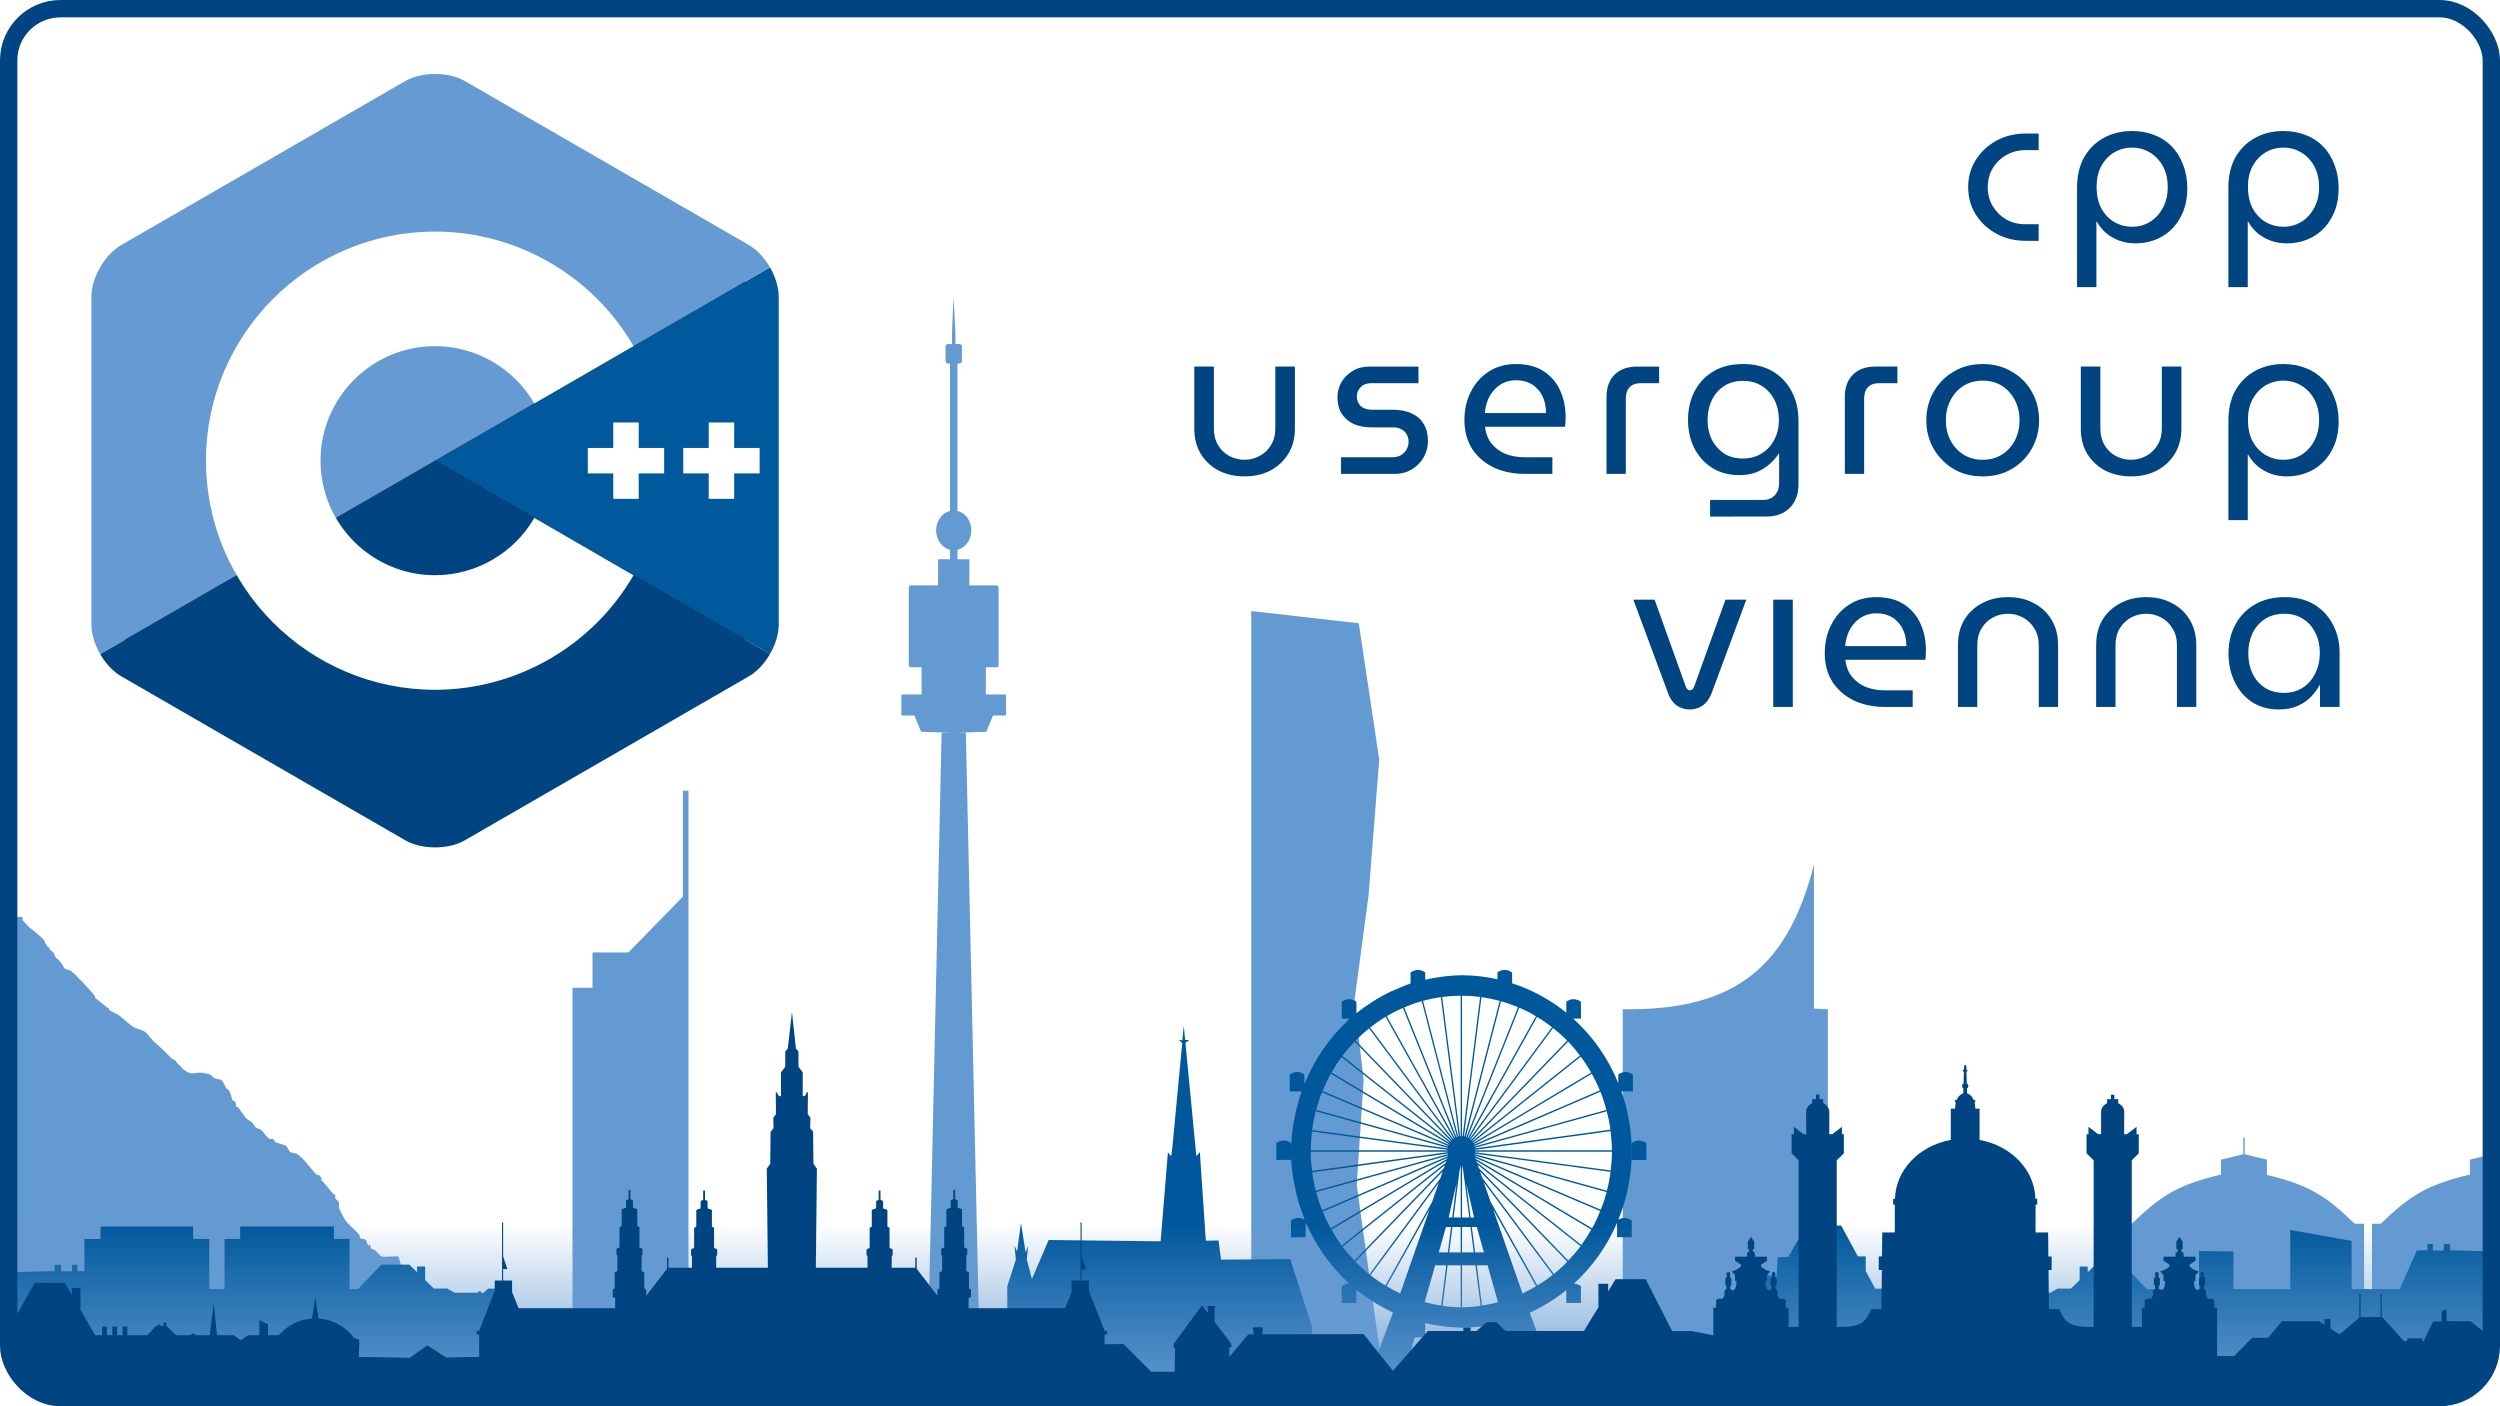 <?xml version="1.0" encoding="UTF-8" standalone="no"?>
<!-- Created with Inkscape (http://www.inkscape.org/) -->

<svg
   width="256"
   height="144"
   viewBox="0 0 256 144"
   version="1.1"
   id="svg1"
   inkscape:version="1.3.2 (091e20e, 2023-11-25, custom)"
   sodipodi:docname="cpp_usergroup_vienna_bright.svg"
   inkscape:export-filename="cpp_usergroup_vienna_dark_600dpi.png"
   inkscape:export-xdpi="600"
   inkscape:export-ydpi="600"
   xmlns:inkscape="http://www.inkscape.org/namespaces/inkscape"
   xmlns:sodipodi="http://sodipodi.sourceforge.net/DTD/sodipodi-0.dtd"
   xmlns:xlink="http://www.w3.org/1999/xlink"
   xmlns="http://www.w3.org/2000/svg"
   xmlns:svg="http://www.w3.org/2000/svg"
   xmlns:rdf="http://www.w3.org/1999/02/22-rdf-syntax-ns#"
   xmlns:cc="http://creativecommons.org/ns#"
   xmlns:dc="http://purl.org/dc/elements/1.1/">
  <title
     id="title1">cpp usergroup vienna</title>
  <sodipodi:namedview
     id="namedview1"
     pagecolor="#ffffff"
     bordercolor="#000000"
     borderopacity="0.25"
     inkscape:showpageshadow="2"
     inkscape:pageopacity="0.0"
     inkscape:pagecheckerboard="false"
     inkscape:deskcolor="#d1d1d1"
     inkscape:document-units="px"
     inkscape:zoom="4"
     inkscape:cx="136.875"
     inkscape:cy="59.375"
     inkscape:window-width="1920"
     inkscape:window-height="991"
     inkscape:window-x="-9"
     inkscape:window-y="-9"
     inkscape:window-maximized="1"
     inkscape:current-layer="layer1"
     showguides="true" />
  <defs
     id="defs1">
    <linearGradient
       inkscape:collect="always"
       xlink:href="#linearGradient67"
       id="linearGradient68"
       x1="55.94"
       y1="200.048"
       x2="55.94"
       y2="190.593"
       gradientUnits="userSpaceOnUse"
       gradientTransform="matrix(5.649,0,0,0.86,-219.433,14.219)" />
    <linearGradient
       id="linearGradient67"
       inkscape:collect="always">
      <stop
         style="stop-color:#659ad2;stop-opacity:1;"
         offset="0"
         id="stop67" />
      <stop
         style="stop-color:#659ad2;stop-opacity:0;"
         offset="1"
         id="stop68" />
    </linearGradient>
    <inkscape:path-effect
       effect="fillet_chamfer"
       id="path-effect68"
       is_visible="true"
       lpeversion="1"
       nodesatellites_param="F,0,0,1,0,0,0,1 @ F,0,0,1,0,0,0,1 @ F,0,0,1,0,4,0,1 @ F,0,1,1,0,5,0,1"
       radius="4"
       unit="px"
       method="auto"
       mode="F"
       chamfer_steps="1"
       flexible="false"
       use_knot_distance="true"
       apply_no_radius="true"
       apply_with_radius="true"
       only_selected="true"
       hide_knots="false" />
    <filter
       inkscape:collect="always"
       style="color-interpolation-filters:sRGB"
       id="filter19"
       x="-0.029"
       y="-0.025"
       width="1.057"
       height="1.051">
      <feGaussianBlur
         inkscape:collect="always"
         stdDeviation="0.432"
         id="feGaussianBlur19" />
    </filter>
  </defs>
  <g
     inkscape:groupmode="layer"
     id="layer2"
     inkscape:label="Background"
     style="display:inline"
     transform="translate(4.0089465e-5,3.927594e-5)">
    <rect
       style="display:none;fill:#000000;fill-opacity:1;stroke:none;stroke-width:1.778;stroke-dasharray:none;stroke-opacity:1;paint-order:normal"
       id="rect3"
       width="254.222"
       height="142.222"
       x="0.889"
       y="-143.111"
       rx="5.308"
       ry="5.287"
       inkscape:label="Fill Dark"
       transform="scale(1,-1)" />
    <rect
       style="display:inline;fill:#ffffff;fill-opacity:1;stroke:none;stroke-width:1.778;stroke-dasharray:none;stroke-opacity:1;paint-order:normal"
       id="rect1"
       width="254.222"
       height="142.222"
       x="0.889"
       y="-143.111"
       rx="5.308"
       ry="5.287"
       inkscape:label="Fill Bright"
       transform="scale(1,-1)" />
  </g>
  <g
     inkscape:groupmode="layer"
     id="layer4"
     inkscape:label="Skyline"
     style="display:inline"
     transform="translate(4.0089465e-5,3.927594e-5)">
    <g
       id="g18"
       inkscape:label="rear row"
       style="display:inline"
       transform="matrix(1.344,0,0,1.344,-12.8,-127.289)">
      <path
         id="path30"
         style="mix-blend-mode:normal;vector-effect:none;fill:#649ad2;fill-opacity:1;stroke-width:0.1;stroke-linecap:round;stroke-linejoin:round;paint-order:stroke fill markers"
         d="m 104.859,141.264 8.19,0.932 1.56,10.389 -0.817,10.372 -1.073,8.009 0.704,6.031 -0.528,7.989 2.108,15.202 h -10.145 z"
         sodipodi:nodetypes="cccccccccc"
         inkscape:label="DC Tower" />
      <path
         id="path32"
         style="font-variation-settings:normal;mix-blend-mode:normal;vector-effect:none;fill:#649ad2;fill-opacity:1;stroke:none;stroke-width:0.063;stroke-linecap:butt;stroke-linejoin:round;stroke-miterlimit:4;stroke-dasharray:none;stroke-dashoffset:0;stroke-opacity:0.502;-inkscape-stroke:none;paint-order:stroke fill markers"
         d="m 49.696,10.934 v 5.065 l -2.616,2.674 h -1.717 v 1.687 H 44.404 v 19.401 h 5.556 V 18.673 10.934 Z"
         transform="matrix(1.59,0,0,1.593,-17.458,137.533)"
         sodipodi:nodetypes="ccccccccccc"
         inkscape:export-filename="cpp_usergroup_vienna.png"
         inkscape:export-xdpi="96"
         inkscape:export-ydpi="96"
         inkscape:label="Milleniumtower" />
      <path
         style="font-variation-settings:normal;vector-effect:none;fill:#649ad2;fill-opacity:1;stroke:none;stroke-width:0.087;stroke-linecap:round;stroke-linejoin:round;stroke-miterlimit:4;stroke-dasharray:none;stroke-dashoffset:0;stroke-opacity:1;-inkscape-stroke:none;paint-order:stroke fill markers;stop-color:#000000"
         d="m 162.902,183.612 c 0.095,-0.322 -0.009,-0.351 0.314,-0.442 0.181,-0.051 0.437,-0.145 0.628,-0.177 0.398,-0.067 0.783,0.045 1.151,-0.177 0.201,-0.121 0.349,-0.295 0.523,-0.442 0.081,-0.068 0.357,-0.25 0.418,-0.354 0.168,-0.284 0.263,-0.621 0.418,-0.884 0.031,-0.053 -0.049,-0.135 0,-0.177 0.091,-0.077 0.736,0.032 0.837,0 0.163,-0.052 0.263,-0.199 0.418,-0.265 0.062,-0.026 0.147,0.026 0.209,0 0.429,-0.181 0.735,-0.621 1.046,-0.884 0.055,-0.047 0.162,-0.036 0.209,-0.088 0.049,-0.055 0.139,-0.383 0.209,-0.442 0.043,-0.036 1.258,0.025 1.36,0 0.242,-0.059 0.403,-0.259 0.628,-0.354 0.099,-0.042 0.222,-0.037 0.314,-0.088 0.029,-0.016 -0.016,-0.062 0,-0.088 0.218,-0.368 -0.007,0.095 0.209,-0.088 0.254,-0.215 -0.031,-0.13 0.209,-0.265 0.12,-0.067 0.299,-0.021 0.418,-0.088 0.065,-0.036 0.05,-0.13 0.105,-0.177 0.384,-0.324 0.933,-0.502 1.255,-0.884 0.146,-0.173 0.306,-0.34 0.418,-0.531 0.047,-0.079 -0.033,-0.181 0,-0.265 0.047,-0.119 0.248,-0.153 0.314,-0.265 0.031,-0.053 -0.031,-0.124 0,-0.177 0.016,-0.026 0.076,0.016 0.105,0 0.296,-0.167 0.552,-0.438 0.837,-0.619 0.753,-0.477 -0.221,0.098 0.314,-0.354 0.078,-0.066 0.226,-0.033 0.314,-0.088 0.523,-0.332 0.98,-0.812 1.569,-1.061 0.148,-0.063 0.372,-0.046 0.523,-0.088 0.151,-0.043 0.285,-0.297 0.418,-0.354 0.083,-0.035 0.695,-0.137 0.837,-0.177 0.094,-0.026 0.121,-0.14 0.209,-0.177 0.094,-0.04 0.22,0.04 0.314,0 0.204,-0.086 0.449,-0.329 0.628,-0.442 0.186,-0.118 0.329,-0.068 0.523,-0.177 0.123,-0.069 0.191,-0.196 0.314,-0.265 0.13,-0.073 0.294,-0.098 0.418,-0.177 0.197,-0.125 0.349,-0.295 0.523,-0.442 0.07,-0.059 0.127,-0.131 0.209,-0.177 0.029,-0.016 0.085,0.025 0.105,0 0.061,-0.078 0.038,-0.191 0.105,-0.265 0.047,-0.053 0.154,-0.042 0.209,-0.088 0.102,-0.086 0.177,-0.415 0.314,-0.531 0.055,-0.047 0.154,-0.042 0.209,-0.088 0.12,-0.101 0.236,-0.365 0.418,-0.442 0.153,-0.065 0.365,-0.044 0.523,-0.088 0.408,-0.115 0.062,-0.171 0.732,-0.265 1.088,-0.153 0.951,0.195 1.83,-0.177 0.156,-0.066 0.263,-0.199 0.418,-0.265 0.011,-0.005 0.297,-0.21 0.307,-0.227 0.031,-0.053 0.289,-0.074 0.321,-0.127 0.006,-0.011 1.024,-0.658 1.308,-0.796 0.309,-0.149 0.671,-0.517 0.942,-0.619 0.232,-0.087 0.494,-0.104 0.732,-0.177 0.477,-0.147 0.83,-0.403 1.255,-0.619 0.295,-0.149 0.656,-0.193 0.942,-0.354 0.029,-0.016 -0.025,-0.068 0,-0.088 0.025,-0.021 0.073,0.013 0.105,0 0.048,-0.02 1.029,-0.516 1.046,-0.531 0.025,-0.021 -0.025,-0.068 0,-0.088 0.372,-0.315 1.6,-1.125 1.988,-1.326 0.122,-0.064 0.285,-0.043 0.418,-0.088 0.183,-0.062 0.279,-0.236 0.418,-0.354 0.095,-0.08 0.418,-0.265 0.418,-0.265 0.089,-0.075 0.12,-0.19 0.209,-0.265 0.089,-0.075 0.225,-0.102 0.314,-0.177 0.025,-0.021 -0.025,-0.068 0,-0.088 0.025,-0.021 0.07,0 0.105,0 0.07,-0.059 0.15,-0.11 0.209,-0.177 0.047,-0.053 0.05,-0.13 0.105,-0.177 0.257,-0.218 0.946,-0.533 1.255,-0.707 0.065,-0.036 0.46,-0.3 0.523,-0.354 0.216,-0.183 -0.331,0.007 0.105,-0.177 0.094,-0.04 0.215,0.028 0.314,0 0.047,-0.013 0.06,-0.07 0.105,-0.088 0.1,-0.043 0.198,0.005 0.418,-0.088 0.094,-0.04 0.299,-0.087 0.314,0 l -1.001,24.996 -49.143,0.087 c -0.68,0.001 3.776,-0.712 4.529,-1.031 0.336,-0.142 0.7,-0.232 1.046,-0.354 0.461,-0.162 0.894,-0.379 1.36,-0.531 0.34,-0.11 0.721,-0.128 1.046,-0.265 0.088,-0.037 0.118,-0.146 0.209,-0.177 1.038,-0.351 2.107,-0.546 3.243,-0.354 z"
         id="path61"
         sodipodi:nodetypes="csssssscsscssssssccsscsscsscsscssssscsssssssssssscsscccsssscscscssssssscscssssscscsssssscc"
         transform="matrix(-0.921,0,0,1.449,195.789,-69.325)"
         inkscape:label="Leopoldsberg" />
      <path
         id="path31"
         style="font-variation-settings:normal;vector-effect:none;fill:#649ad2;fill-opacity:1;stroke-width:0.047;stroke-linecap:round;stroke-linejoin:round;stroke-miterlimit:4;stroke-dasharray:none;stroke-dashoffset:0;stroke-opacity:1;-inkscape-stroke:none;paint-order:stroke fill markers;stop-color:#000000"
         d="m 221.516,204.645 c 4.003,0.06 5.882,-1.507 6.81,-5.142 v 5.121 l 0.495,0.021 v 13.517 h -7.305 z"
         sodipodi:nodetypes="ccccccc"
         transform="matrix(2.139,0,0,2.143,-340.659,-266.952)"
         inkscape:label="AkademikerInnenzentrum" />
      <path
         id="path26"
         style="font-variation-settings:normal;mix-blend-mode:normal;vector-effect:none;fill:#649ad2;fill-opacity:1;stroke:none;stroke-width:0.044;stroke-linecap:round;stroke-linejoin:round;stroke-miterlimit:4;stroke-dasharray:none;stroke-dashoffset:0;stroke-opacity:1;-inkscape-stroke:none;paint-order:stroke fill markers;stop-color:#000000"
         d="m 199.512,186.472 -0.049,1.174 v 0.389 h -0.137 c -0.043,0 -0.078,0.035 -0.078,0.078 v 0.491 c 0,0.043 0.035,0.078 0.078,0.078 h 0.069 v 4.894 c -0.268,0.066 -0.46,0.334 -0.461,0.644 7.7e-4,0.31 0.192,0.578 0.461,0.644 v 0.316 h -0.395 v 0.868 h -0.907 c -0.036,0 -0.066,0.029 -0.066,0.066 v 2.585 c 0,0.036 0.029,0.066 0.066,0.066 h 0.359 v 0.903 h -0.631 c -0.023,0 -0.042,0.019 -0.042,0.042 v 0.616 c 0,0.023 0.019,0.042 0.042,0.042 h 0.392 l 0.223,0.539 1.084,0.036 1.084,-0.036 0.223,-0.539 h 0.392 c 0.023,0 0.042,-0.019 0.042,-0.042 v -0.616 c 0,-0.023 -0.019,-0.042 -0.042,-0.042 h -0.631 v -0.903 h 0.359 c 0.036,0 0.066,-0.029 0.066,-0.066 v -2.585 c 0,-0.036 -0.029,-0.066 -0.066,-0.066 h -0.907 v -0.868 h -0.395 v -0.316 c 0.268,-0.066 0.46,-0.334 0.461,-0.644 -6e-5,-0.31 -0.192,-0.579 -0.461,-0.646 v -4.892 h 0.069 c 0.043,0 0.078,-0.035 0.078,-0.078 v -0.491 c 0,-0.043 -0.035,-0.078 -0.078,-0.078 h -0.137 v -0.389 z m 0.009,14.469 h -0.266 -0.138 l -0.486,21.842 h 1.779 l -0.486,-21.842 h -0.138 z"
         sodipodi:nodetypes="cccsssscccccccssssccsssscccccssssccsssscccccccssssccccccccccc"
         transform="matrix(2.291,0,0,2.295,-374.912,-310.618)"
         inkscape:label="Donauturm" />
      <path
         id="path45"
         style="font-variation-settings:normal;mix-blend-mode:normal;vector-effect:none;fill:#649ad2;fill-opacity:1;stroke:none;stroke-width:0.062;stroke-linecap:round;stroke-linejoin:round;stroke-miterlimit:4;stroke-dasharray:none;stroke-dashoffset:0;stroke-opacity:1;-inkscape-stroke:none;paint-order:stroke fill markers;stop-color:#000000"
         d="m 226.052,209.946 v 0.787 h -0.033 -0.034 v -0.787 z m -0.033,0.787 1.089,0.258 v 0.722 h 0.056 c 1.964,0.473 2.781,0.965 4.171,2.313 h 0.417 v 7.523 h 0.188 v 0.472 H 220.135 l -5.753,-1.337 v -9.911 l 0.922,0.218 v 0.722 h 0.056 c 1.964,0.473 2.781,0.965 4.171,2.313 h 0.417 v 7.523 h 0.188 0.188 v -7.523 h 0.446 c 1.389,-1.348 2.207,-1.84 4.171,-2.313 h -0.01 v -0.722 z"
         transform="matrix(-1.607,0,0,1.61,543.704,-156.637)"
         sodipodi:nodetypes="cccccccccccccccccccccccccccccccc"
         inkscape:label="Gasometer" />
    </g>
    <g
       id="g19"
       inkscape:label="center row"
       style="display:inline"
       transform="matrix(1.344,0,0,1.344,-12.8,-127.289)">
      <path
         id="path49"
         style="font-variation-settings:normal;display:inline;mix-blend-mode:normal;vector-effect:none;fill:#00599c;fill-opacity:1;stroke:none;stroke-width:0.037;stroke-linecap:round;stroke-linejoin:round;stroke-miterlimit:4;stroke-dasharray:none;stroke-dashoffset:0;stroke-opacity:1;-inkscape-stroke:none;paint-order:stroke fill markers;stop-color:#000000"
         d="m 151.977,182.075 0.955,2.1e-4 0.483,0.936 0.292,0.017 0.031,0.577 0.542,-0.115 0.008,2.693 -19.949,-0.161 -0.092,-0.55 0.006,-2.627 1.123,-0.03 v -0.185 h 0.171 l 0.005,0.193 0.295,-0.003 0.002,-0.192 0.148,0.002 v 0.186 h 0.286 l 0.47,1.161 h 1.31 v -1.443 l 1.672,-0.326 v 1.769 h 1.548 v -1.126 l 0.94,-0.015 v 1.14 h 1.424 l 0.633,-0.731 h 0.765 l 0.211,0.226 v -0.168 h 0.22 v 0.404 l 0.238,0.255 0.357,-0.003 0.208,0.128 0.641,-0.001 v -0.039 h 0.076 v 0.039 h 0.08 l 0.114,-0.123 h 0.557 v -0.098 h 0.266 v 0.098 h 0.182 l 0.149,-0.724 h -0.03 v -0.101 h 0.051 l 0.03,-0.148 h -0.035 v -0.101 h 0.056 l 0.1,-0.488 0.1,0.488 h 0.048 v 0.101 h -0.028 l 0.03,0.148 h 0.043 v 0.101 h -0.023 l 0.149,0.724 h 0.482 l 0.164,-0.724 h -0.021 v -0.101 h 0.043 l 0.034,-0.148 h -0.03 v -0.101 h 0.054 l 0.111,-0.488 0.095,0.488 h 0.045 v 0.101 h -0.025 l 0.029,0.148 h 0.043 v 0.101 h -0.024 l 0.14,0.724 h 1.073 l 0.26,-0.529 v -0.437 h 0.214 z m 47.449,0.03 v 0.372 h 0.44 v 0.961 h 0.19 v -0.186 l 0.148,-0.002 0.002,0.192 0.295,0.003 0.005,-0.193 h 0.171 v 0.185 l 1.123,0.03 0.006,2.004 -0.092,0.55 -13.091,0.172 v -2.232 h 0.24 l 0.114,0.123 h 0.08 v -0.039 h 0.076 v 0.039 l 0.641,0.001 0.208,-0.128 0.357,0.003 0.238,-0.255 v -0.404 h 0.22 v 0.168 l 0.211,-0.226 h 0.765 l 0.633,0.731 h 0.233 v -1.499 h 0.426 v -0.372 h 2.554 v 0.372 h 0.426 v 1.499 h 0.273 0.144 v -1.499 h 0.44 v -0.372 z"
         transform="matrix(-2.795,0,0,2.547,574.579,-275.66)"
         inkscape:label="buildings" />
      <path
         id="rect49"
         style="font-variation-settings:normal;display:inline;vector-effect:none;fill:#00589c;fill-opacity:1;stroke-width:0.086;stroke-linecap:round;stroke-linejoin:round;stroke-miterlimit:4;stroke-dasharray:none;stroke-dashoffset:0;stroke-opacity:1;-inkscape-stroke:none;paint-order:stroke fill markers;stop-color:#000000"
         d="m 106.018,175.492 -7.355,0.087 -0.479,-5.845 -0.213,0.26 -0.079,-0.594 -0.647,-6.844 0.226,-0.196 -0.236,0.011 -0.09,-0.962 -0.092,0.949 -0.276,-0.008 0.258,0.196 -0.665,6.892 -0.055,0.555 -0.227,-0.28 -0.394,5.824 -0.835,-0.013 -0.165,1.258 -4.541,-0.032 -1.444,4.48 0.009,4.606 20,-0.036 0.018,-7.265 -0.562,-1.746 0.086,-0.927 -0.17,0.383 -0.253,-1.874 -0.307,1.933 -0.168,-0.435 0.092,0.912 -0.337,1.269 -0.403,-0.936 z"
         sodipodi:nodetypes="ccccccccccccccccccccccccccccccccc"
         transform="matrix(-1.16,0,0,1.16,212.402,-14.386)"
         inkscape:label="Stephansdom" />
      <path
         id="path42"
         style="mix-blend-mode:normal;vector-effect:none;fill:#00589c;fill-opacity:1;stroke-width:0.05;stroke-linecap:round;stroke-linejoin:round;paint-order:stroke fill markers"
         d="m 184.147,205.189 c -0.094,0 -0.191,0.032 -0.29,0.095 v 0.407 c -0.161,0.055 -0.319,0.117 -0.475,0.184 -0.112,0.043 -0.223,0.089 -0.332,0.138 -0.178,0.085 -0.352,0.177 -0.522,0.277 -0.072,0.042 -0.144,0.086 -0.215,0.131 -0.188,0.117 -0.369,0.243 -0.544,0.378 v -0.426 c -0.178,-0.127 -0.366,-0.127 -0.565,0 v 0.628 h 0.3 c -0.05,0.049 -0.099,0.099 -0.147,0.15 -0.138,0.129 -0.27,0.264 -0.396,0.405 -0.091,0.1 -0.178,0.202 -0.263,0.307 -0.138,0.174 -0.267,0.354 -0.387,0.541 -0.054,0.085 -0.107,0.17 -0.158,0.257 -0.126,0.217 -0.239,0.442 -0.34,0.672 -0.017,0.032 -0.033,0.065 -0.049,0.097 v -0.345 c -0.178,-0.127 -0.366,-0.127 -0.565,0 v 0.628 h 0.456 c -0.069,0.194 -0.128,0.391 -0.178,0.59 -0.027,0.1 -0.051,0.201 -0.073,0.302 -0.036,0.163 -0.067,0.328 -0.09,0.493 -0.041,0.283 -0.064,0.568 -0.067,0.854 0.002,0.309 0.027,0.617 0.073,0.922 0.028,0.169 0.062,0.336 0.103,0.502 0.027,0.131 0.059,0.26 0.094,0.389 0.058,0.196 0.126,0.389 0.202,0.578 0.017,0.051 0.035,0.102 0.053,0.152 -0.166,-0.1 -0.341,-0.091 -0.525,0.026 v 0.627 h 0.565 v -0.547 c 0.021,0.041 0.043,0.082 0.065,0.122 0.081,0.171 0.17,0.337 0.265,0.5 0.07,0.122 0.143,0.242 0.22,0.36 0.103,0.154 0.213,0.304 0.328,0.449 0.091,0.114 0.185,0.224 0.283,0.331 0.12,0.133 0.246,0.261 0.377,0.384 0.041,0.043 0.083,0.086 0.125,0.128 -0.088,0.004 -0.18,0.035 -0.273,0.095 v 0.627 h 0.565 v -0.493 c 0.177,0.137 0.361,0.264 0.551,0.382 0.081,0.052 0.163,0.103 0.246,0.151 0.159,0.092 0.322,0.177 0.488,0.255 0.042,0.022 0.084,0.044 0.126,0.066 l -1.143,2.951 h 1.382 l 0.599,-2.032 h 0.404 v -0.528 c 0.009,0.002 0.018,0.003 0.028,0.005 0.188,0.041 0.378,0.074 0.568,0.099 0.264,0.037 0.53,0.058 0.796,0.063 0.468,-3.1e-4 0.935,-0.051 1.392,-0.15 v 0.511 h 0.404 l 0.599,2.032 h 1.382 l -1.141,-2.947 c 0.503,-0.221 0.976,-0.504 1.409,-0.843 v 0.477 h 0.565 v -0.627 c -0.092,-0.059 -0.182,-0.089 -0.269,-0.094 0.71,-0.625 1.276,-1.397 1.661,-2.262 v 0.534 h 0.565 V 214.523 c -0.18,-0.115 -0.351,-0.124 -0.513,-0.031 0.338,-0.804 0.513,-1.667 0.513,-2.539 -7.7e-4,-0.764 -0.135,-1.522 -0.396,-2.239 h 0.444 v -0.628 c -0.198,-0.127 -0.387,-0.127 -0.565,0 v 0.319 c -0.388,-0.922 -0.981,-1.742 -1.735,-2.4 l -0.004,-0.004 h 0.3 v -0.628 c -0.198,-0.127 -0.387,-0.127 -0.565,0 v 0.409 c -0.624,-0.488 -1.332,-0.86 -2.088,-1.096 v -0.403 c -0.099,-0.063 -0.196,-0.095 -0.29,-0.095 -0.094,0 -0.186,0.032 -0.275,0.095 v 0.253 c -0.457,-0.1 -0.924,-0.15 -1.392,-0.15 -0.266,0.005 -0.532,0.026 -0.796,0.063 -0.191,0.025 -0.381,0.058 -0.568,0.099 -0.009,0.002 -0.018,0.003 -0.028,0.005 v -0.27 c -0.089,-0.063 -0.18,-0.095 -0.275,-0.095 z m 8.233,6.764 v 0.314 h 0.565 V 211.639 c -0.198,-0.127 -0.387,-0.127 -0.565,0 z m -13.132,0 V 211.639 c -0.178,-0.127 -0.366,-0.127 -0.565,0 v 0.627 h 0.565 z m 6.54,-5.805 v 5.231 c -0.007,3.9e-4 -0.015,0.002 -0.022,0.003 l -0.692,-5.186 c 0.234,-0.03 0.473,-0.046 0.714,-0.048 z m 0.052,8e-4 c 0.234,7.9e-4 0.466,0.016 0.697,0.045 l -0.674,5.188 c -0.008,-7e-4 -0.015,-0.003 -0.023,-0.003 z m -0.818,0.053 0.692,5.186 c -0.008,0.002 -0.015,0.002 -0.023,0.003 l -1.354,-5.053 c 0.224,-0.059 0.452,-0.105 0.684,-0.137 z m 1.567,0 c 0.237,0.032 0.471,0.079 0.702,0.139 l -1.354,5.05 c -0.007,-0.002 -0.014,-0.002 -0.021,-0.003 z m -2.302,0.15 1.355,5.056 c -0.006,0.002 -0.013,0.006 -0.02,0.008 l -2.012,-4.833 c 0.22,-0.09 0.446,-0.168 0.677,-0.231 z m 3.055,0.003 c 0.222,0.061 0.441,0.135 0.655,0.222 l -1.993,4.838 c -0.006,-0.002 -0.011,-0.005 -0.016,-0.006 z m 0.704,0.241 c 0.137,0.057 0.272,0.117 0.404,0.184 0.081,0.041 0.159,0.088 0.238,0.133 l -2.615,4.529 c -0.006,-0.003 -0.014,-0.005 -0.02,-0.008 z m -4.485,0.006 2.012,4.834 c -0.006,0.002 -0.011,0.004 -0.017,0.007 l -2.617,-4.533 c 0.2,-0.114 0.408,-0.218 0.621,-0.308 z m -0.667,0.334 2.619,4.537 c -0.006,0.004 -0.011,0.009 -0.017,0.013 l -3.197,-4.152 c 0.19,-0.144 0.388,-0.278 0.595,-0.398 z m 5.84,0.003 c 0.199,0.116 0.391,0.243 0.575,0.382 l -3.18,4.16 c -0.004,-0.003 -0.007,-0.006 -0.011,-0.009 z m 0.616,0.414 c 0.189,0.145 0.371,0.301 0.541,0.469 l -3.704,3.704 c -0.005,-0.005 -0.012,-0.008 -0.017,-0.013 z m -7.092,0.012 3.198,4.152 c -0.004,0.003 -0.009,0.006 -0.012,0.009 l -3.705,-3.705 c 0.164,-0.162 0.337,-0.314 0.52,-0.456 z m -0.557,0.492 3.709,3.709 c -0.005,0.005 -0.008,0.011 -0.012,0.016 l -4.17,-3.187 c 0.147,-0.189 0.305,-0.369 0.473,-0.538 z m 8.229,7.9e-4 c 0.163,0.164 0.312,0.339 0.454,0.52 l -4.154,3.199 c -0.003,-0.004 -0.005,-0.008 -0.008,-0.011 z m 0.486,0.561 c 0.146,0.19 0.28,0.387 0.401,0.593 l -4.543,2.623 c -0.004,-0.006 -0.009,-0.011 -0.013,-0.016 z m -9.221,0.017 4.17,3.187 c -0.002,0.004 -0.006,0.007 -0.009,0.011 l -4.546,-2.624 c 0.117,-0.2 0.245,-0.392 0.385,-0.575 z m -0.412,0.62 4.55,2.627 c -0.002,0.006 -0.005,0.012 -0.007,0.018 l -4.861,-2.003 c 0.093,-0.222 0.199,-0.436 0.318,-0.642 z m 10.059,0.002 c 0.115,0.2 0.22,0.407 0.311,0.619 l -4.851,2.02 c -0.002,-0.005 -0.004,-0.01 -0.006,-0.015 z m 0.333,0.667 c 0.092,0.221 0.165,0.449 0.229,0.68 l -5.075,1.36 c -0.002,-0.006 -0.006,-0.012 -0.008,-0.018 z m -10.732,0.021 4.861,2.003 c -0.002,0.006 -0.005,0.01 -0.006,0.016 l -5.079,-1.361 c 0.062,-0.225 0.136,-0.445 0.224,-0.658 z m -0.238,0.708 5.084,1.363 c -8e-4,0.006 -0.002,0.012 -0.002,0.018 l -5.221,-0.678 c 0.006,-0.038 0.007,-0.076 0.013,-0.115 0.032,-0.2 0.075,-0.397 0.126,-0.589 z m 11.213,4.1e-4 c 0.052,0.194 0.097,0.39 0.129,0.589 0.005,0.032 0.007,0.064 0.011,0.096 l -5.218,0.697 c -7.9e-4,-0.006 -0.002,-0.013 -0.003,-0.02 z m 0.147,0.739 c 0.031,0.237 0.05,0.475 0.052,0.714 h -5.267 c -3e-5,-0.006 -0.002,-0.011 -0.002,-0.017 z m -11.505,0.016 5.22,0.678 c -2.9e-4,0.007 -0.002,0.014 -0.002,0.021 h -5.268 c 0.002,-0.234 0.02,-0.467 0.05,-0.699 z m 6.287,0.752 h 5.272 c -7.9e-4,0.234 -0.021,0.466 -0.05,0.698 l -5.224,-0.678 c 7.9e-4,-0.006 0.002,-0.013 0.002,-0.02 z m -6.338,4.1e-4 h 5.274 c 5.6e-4,0.006 7.9e-4,0.011 0.002,0.016 l -5.224,0.697 c -0.031,-0.237 -0.051,-0.475 -0.052,-0.714 z m 5.286,0.069 c 0.002,0.006 0.003,0.013 0.006,0.019 l -5.096,1.366 c -0.043,-0.163 -0.08,-0.328 -0.108,-0.494 -0.002,-0.008 -0.004,-0.016 -0.006,-0.023 -0.01,-0.056 -0.013,-0.113 -0.021,-0.169 z m 1.04,0.002 5.227,0.678 c -0.008,0.062 -0.013,0.125 -0.023,0.186 -0.002,0.01 -0.005,0.02 -0.007,0.03 -0.028,0.164 -0.065,0.327 -0.107,0.488 l -5.095,-1.366 c 0.002,-0.006 0.003,-0.011 0.005,-0.017 z m -1.025,0.069 -0.008,0.023 -4.85,2.02 c -0.042,-0.102 -0.085,-0.204 -0.121,-0.308 -0.002,-0.005 -0.004,-0.01 -0.006,-0.015 -0.04,-0.117 -0.073,-0.236 -0.106,-0.355 z m 1.01,0 5.091,1.364 c -0.032,0.119 -0.066,0.238 -0.106,0.354 -0.003,0.008 -0.006,0.015 -0.01,0.023 -0.033,0.095 -0.072,0.186 -0.11,0.279 l -4.859,-2.002 z m 0.03,0.085 4.816,1.985 c -0.074,0.177 -0.153,0.351 -0.243,0.519 -0.005,0.008 -0.01,0.016 -0.014,0.023 -0.019,0.034 -0.041,0.067 -0.06,0.101 l -4.484,-2.589 z m -1.072,0.006 -0.012,0.034 -4.485,2.589 c -0.021,-0.036 -0.044,-0.07 -0.064,-0.107 -0.003,-0.006 -0.006,-0.01 -0.01,-0.016 -0.087,-0.162 -0.164,-0.33 -0.236,-0.499 z m 1.114,0.11 4.429,2.558 c -0.116,0.199 -0.242,0.393 -0.381,0.577 l -4.028,-3.08 z m -1.154,4.1e-4 -0.024,0.067 -4.01,3.089 c -0.145,-0.19 -0.276,-0.391 -0.396,-0.598 z m 1.207,0.146 3.965,3.031 c -0.003,0.004 -0.006,0.008 -0.008,0.011 l -0.007,0.008 c -0.142,0.183 -0.298,0.353 -0.461,0.518 l -3.444,-3.445 z m -1.264,0.013 -0.04,0.11 -3.445,3.446 c -0.163,-0.164 -0.318,-0.335 -0.461,-0.517 z m 0.66,0.01 0.043,0.179 0.235,1.76 h -0.278 z m -0.052,0.002 v 1.937 h -0.272 l 0.226,-1.745 z m -0.69,0.216 -0.096,0.266 -2.732,3.575 c -0.136,-0.105 -0.269,-0.214 -0.395,-0.331 l -0.004,-0.003 c -0.048,-0.045 -0.092,-0.094 -0.139,-0.14 z m 1.432,4.1e-4 3.366,3.365 c -0.046,0.046 -0.09,0.094 -0.138,0.138 -0.004,0.003 -0.007,0.006 -0.011,0.01 -0.118,0.109 -0.241,0.213 -0.368,0.312 l -2.763,-3.588 z m 0.144,0.4 2.662,3.456 c -0.107,0.082 -0.216,0.162 -0.328,0.236 l -0.007,0.005 c -0.085,0.056 -0.174,0.106 -0.261,0.157 l -1.799,-3.116 z m -1.731,0.029 -0.255,0.708 -1.799,3.117 c -0.09,-0.052 -0.18,-0.103 -0.267,-0.16 -0.106,-0.07 -0.208,-0.146 -0.31,-0.223 z m 0.683,0.029 -0.164,1.263 h -0.138 z m 0.376,0.004 0.302,1.26 h -0.133 z m -1.415,0.956 -1.13,3.134 c -0.18,-0.08 -0.354,-0.172 -0.525,-0.27 z m 2.454,0.002 1.653,2.863 c -0.17,0.097 -0.342,0.189 -0.521,0.268 l -0.003,0.002 z m -1.821,0.655 h 0.196 l -0.123,0.947 h -0.35 z m 0.249,0 h 0.318 v 0.947 h -0.441 z m 0.371,0 h 0.325 l 0.126,0.947 h -0.451 z m 0.378,0 h 0.189 l 0.277,0.947 h -0.339 z m -1.415,1.43 h 0.428 l -0.195,1.499 c -0.214,-0.031 -0.426,-0.073 -0.635,-0.128 z m 0.481,0 h 0.504 v 1.561 h 0.052 v -1.561 h 0.516 l 0.201,1.505 c -0.002,2.8e-4 -0.004,7.9e-4 -0.006,0.002 -0.244,0.035 -0.49,0.054 -0.737,0.058 -0.243,-0.004 -0.485,-0.023 -0.725,-0.057 z m 1.125,0 h 0.416 l 0.401,1.372 c -0.203,0.053 -0.409,0.094 -0.617,0.125 z"
         transform="matrix(1.977,0,0,2.045,-246.489,-251.002)"
         inkscape:label="Riesenrad" />
    </g>
    <path
       id="rect67"
       style="display:inline;fill:url(#linearGradient68);stroke-width:0.079;stroke-linecap:round;stroke-linejoin:round;stroke-dasharray:none;paint-order:stroke fill markers"
       d="M 12.546,178.241 H 201.724 v 4.048 a 4,4 135 0 1 -4,4 H 17.546 a 5,5 45 0 1 -5,-5 z"
       transform="matrix(1.344,0,0,2.17,-15.971,-261.2)"
       inkscape:original-d="M 12.546426,178.24068 H 201.7235 v 8.04816 H 12.546426 Z"
       inkscape:path-effect="#path-effect68"
       inkscape:label="fog" />
    <g
       id="g17"
       inkscape:label="front row"
       style="display:inline"
       transform="matrix(1.344,0,0,1.344,-12.8,-127.289)">
      <path
         id="path41"
         style="font-variation-settings:normal;mix-blend-mode:normal;vector-effect:none;fill:#004482;fill-opacity:1;stroke:none;stroke-width:0.054;stroke-linecap:round;stroke-linejoin:round;stroke-miterlimit:4;stroke-dasharray:none;stroke-dashoffset:0;stroke-opacity:1;-inkscape-stroke:none;paint-order:stroke fill markers;stop-color:#000000"
         d="m 194.84,202.928 -0.173,1.512 -0.105,0.125 -0.004,0.639 -0.175,0.224 0.002,0.985 c -0.064,0.024 -0.131,-0.007 -0.165,-0.153 l -0.054,0.001 0.01,0.902 -0.112,0.15 0.009,0.435 -0.121,0.144 -0.015,1.329 -0.144,0.204 0.046,4.109 h -2.148 v -0.487 l 0.04,-0.035 v -0.242 l -0.129,-0.056 v -0.838 l -0.089,-0.046 v -0.696 l -0.18,-0.065 v -0.298 l -0.107,-0.06 v -0.38 h -0.076 v 0.38 l -0.107,0.06 v 0.298 l -0.18,0.065 v 0.696 l -0.089,0.046 v 0.838 l -0.129,0.056 v 0.242 l 0.04,0.035 v 0.487 h -0.978 v -0.417 h -0.061 v 0.461 l -0.863,1.113 v -0.254 l -0.082,-0.046 v -0.664 l -0.111,-0.056 v -0.65 l 0.04,-0.035 v -0.242 l -0.129,-0.056 v -0.838 l -0.089,-0.046 v -0.696 l -0.18,-0.064 v -0.298 l -0.107,-0.06 v -0.38 h -0.076 v 0.38 l -0.107,0.06 v 0.298 l -0.18,0.064 v 0.696 l -0.089,0.046 v 0.838 l -0.129,0.056 v 0.242 l 0.04,0.035 v 0.65 l -0.111,0.056 v 0.664 l -0.082,0.046 v 0.314 l 0.099,0.038 v 0.422 h -4.015 l -0.268,-0.669 v -0.479 h -0.372 v -0.478 l 0.175,0.008 -0.175,-0.529 v -1.409 h -0.045 v 2.408 h -0.304 v 0.425 l -0.649,1.664 h -0.107 v 0.147 h 0.107 v 1.334 l 25.997,0.275 5e-5,-1.609 h 0.107 v -0.147 h -0.107 l -0.649,-1.664 v -0.425 h -0.304 v -0.47 l 0.196,0.035 -0.196,-0.552 v -1.421 h -0.045 v 2.408 h -0.372 v 0.479 l -0.268,0.669 h -4.015 v -0.422 l 0.099,-0.038 v -0.314 l -0.082,-0.046 v -0.664 l -0.111,-0.056 v -0.65 l 0.04,-0.035 v -0.242 l -0.129,-0.056 v -0.838 l -0.089,-0.046 v -0.696 l -0.18,-0.065 v -0.298 l -0.107,-0.06 v -0.38 h -0.076 v 0.38 l -0.107,0.06 v 0.298 l -0.18,0.065 v 0.696 l -0.089,0.046 v 0.838 l -0.129,0.056 v 0.242 l 0.04,0.035 v 0.65 l -0.111,0.056 v 0.664 l -0.082,0.046 v 0.254 l -0.863,-1.113 v -0.461 h -0.061 v 0.417 h -0.978 v -0.487 l 0.04,-0.035 v -0.242 l -0.129,-0.056 v -0.838 l -0.089,-0.046 v -0.696 l -0.18,-0.065 v -0.298 l -0.107,-0.06 v -0.38 h -0.076 v 0.38 l -0.107,0.06 v 0.298 l -0.18,0.064 v 0.696 l -0.089,0.046 v 0.838 l -0.129,0.056 v 0.242 l 0.04,0.035 v 0.487 h -2.148 l 0.046,-4.109 -0.144,-0.204 -0.015,-1.329 -0.121,-0.144 0.009,-0.435 -0.112,-0.15 0.01,-0.902 -0.054,-0.001 c -0.034,0.147 -0.101,0.177 -0.165,0.153 l 0.002,-0.985 -0.175,-0.224 -0.004,-0.639 -0.105,-0.125 z"
         transform="matrix(1.833,0,0,1.837,-287.278,-200.963)"
         sodipodi:nodetypes="cccccccccccccccccccccccccccccccccccccccccccccccccccccccccccccccccccccccccccccccccccccccccccccccccccccccccccccccccccccccccccccccccccccccccccccccccccccccccccccccccccccccccccccccccccccccccccc"
         inkscape:label="Rathaus" />
      <path
         id="path5"
         style="font-variation-settings:normal;mix-blend-mode:normal;fill:#004482;fill-opacity:1;stroke:none;stroke-width:0.116;stroke-linecap:round;stroke-linejoin:round;stroke-miterlimit:4;stroke-dasharray:none;stroke-dashoffset:0;stroke-opacity:1;paint-order:stroke fill markers"
         d="m 161.456,156.852 -0.013,0.393 h -0.053 -0.032 v 0.141 h 0.032 0.05 l -0.03,1.062 c -0.083,0.045 -0.134,0.132 -0.135,0.226 2e-5,0.089 0.046,0.173 0.122,0.221 l -0.013,0.419 c -0.324,0.134 -0.476,0.357 -0.558,0.538 -0.008,0.019 -0.022,0.038 -0.029,0.055 h -0.104 -0.024 v 0.222 h 0.024 0.036 c -0.04,0.156 -0.061,0.293 -0.069,0.549 l -0.368,-0.006 h -0.008 v 2.761 c -2.823,0.519 -4.866,2.674 -4.93,5.199 h -0.156 -0.008 v 0.514 h 0.008 0.141 v 2.458 h -1.096 -0.01 l -0.023,2.122 h -0.279 -0.01 v 1.193 h 0.01 0.266 l -0.038,3.438 -0.894,0.027 h -0.01 c -0.013,0.04 -0.03,0.069 -0.043,0.107 -0.218,0.474 -0.432,0.799 -0.688,1.012 -0.331,0.242 -0.745,0.359 -1.24,0.409 -0.304,0.023 -0.651,0.028 -1.073,0.027 v -14.703 l 0.63,-0.614 v -1.692 h -0.01 -0.16 v -0.649 l -0.002,0.002 v -0.002 l -0.856,0.649 h -0.256 v -1.972 -0.017 h -0.001 c -0.008,-0.312 -0.212,-0.597 -0.534,-0.744 v -0.361 h -0.026 -0.312 v -0.397 h -0.025 -0.252 -0.025 v 0.397 h -0.312 -0.026 v 0.36 c -0.329,0.15 -0.534,0.443 -0.535,0.761 l 0.01,1.972 h -0.238 l -0.856,-0.649 v 0.649 h -0.183 -0.015 l 0.001,1.692 0.618,0.614 v 14.703 h -0.884 v -1.695 h -0.244 v -0.636 l -0.162,-0.15 h -0.408 l -0.166,-0.293 v -0.407 l -0.178,-0.181 v -0.25 l 0.102,-0.104 v -0.557 l -0.173,-0.172 0.063,-0.064 -0.008,-0.258 -0.145,-0.095 -0.156,0.09 -0.004,0.258 0.045,0.072 -0.153,0.172 v 0.569 l 0.095,0.098 v 0.249 l -0.218,0.154 c -0.212,-0.076 -0.336,-0.331 -0.336,-0.842 h 0.133 v -0.535 l 0.306,-0.308 c -0.267,-0.084 -0.534,-0.167 -0.824,-0.439 v -0.168 l 0.522,-0.344 v -0.359 h -1.064 v -0.326 l -0.195,-0.163 v -0.136 l 0.125,-0.068 v -0.626 l -0.257,-0.403 h -0.045 l -0.256,0.403 v 0.626 l 0.124,0.068 v 0.136 l -0.195,0.163 v 0.326 h -1.064 v 0.359 l 0.523,0.344 v 0.168 c -0.29,0.272 -0.558,0.355 -0.825,0.439 l 0.306,0.308 v 0.535 h 0.134 c 1.5e-4,0.511 -0.125,0.766 -0.337,0.842 l -0.218,-0.154 v -0.249 l 0.096,-0.098 v -0.569 l -0.153,-0.172 0.044,-0.072 -0.004,-0.258 -0.155,-0.09 -0.147,0.095 -0.008,0.258 0.063,0.064 -0.172,0.172 v 0.557 l 0.101,0.104 v 0.25 l -0.177,0.181 v 0.407 l -0.166,0.293 h -0.409 l -0.162,0.15 v 0.636 h -0.243 v 1.143 h -10e-4 l 0.004,6.704 h 44.45 v -0.004 l 0.017,0.004 0.004,-6.704 h -0.001 v -1.143 h -0.243 v -0.636 l -0.162,-0.15 h -0.409 l -0.166,-0.293 v -0.407 l -0.175,-0.181 v -0.25 l 0.101,-0.104 v -0.557 l -0.172,-0.172 0.063,-0.064 -0.008,-0.258 -0.146,-0.095 -0.155,0.09 -0.004,0.258 0.044,0.072 -0.153,0.172 v 0.569 l 0.096,0.098 v 0.249 l -0.218,0.154 c -0.212,-0.076 -0.337,-0.331 -0.337,-0.842 h 0.134 v -0.535 l 0.306,-0.308 c -0.267,-0.084 -0.535,-0.167 -0.825,-0.439 v -0.168 l 0.524,-0.344 v -0.359 h -1.064 v -0.326 l -0.195,-0.163 v -0.136 l 0.124,-0.068 v -0.626 l -0.256,-0.403 h -0.045 l -0.257,0.403 v 0.626 l 0.124,0.068 v 0.136 l -0.194,0.163 v 0.326 h -1.064 v 0.359 l 0.522,0.344 v 0.168 c -0.29,0.272 -0.558,0.355 -0.825,0.439 l 0.306,0.308 v 0.535 h 0.134 c 1.3e-4,0.511 -0.124,0.766 -0.336,0.842 l -0.218,-0.154 v -0.249 l 0.095,-0.098 v -0.569 l -0.153,-0.172 0.045,-0.072 -0.004,-0.258 -0.156,-0.09 -0.145,0.095 -0.008,0.258 0.063,0.064 -0.173,0.172 v 0.557 l 0.102,0.104 v 0.25 l -0.178,0.181 v 0.407 l -0.166,0.293 h -0.408 l -0.162,0.15 v 0.636 h -0.244 v 1.695 H 176.26 V 165.234 l 0.618,-0.614 0.001,-1.692 h -0.015 -0.183 v -0.649 l -0.856,0.649 h -0.238 l 0.01,-1.972 c -0.001,-0.319 -0.206,-0.612 -0.535,-0.761 v -0.36 h -0.026 -0.312 v -0.397 h -0.025 -0.252 -0.025 v 0.397 h -0.312 -0.026 v 0.361 c -0.322,0.147 -0.526,0.432 -0.534,0.744 h -10e-4 v 0.017 1.972 h -0.256 l -0.856,-0.649 v 0.002 l -0.002,-0.002 v 0.649 h -0.16 -0.01 v 1.692 l 0.63,0.614 v 14.703 c -0.421,9.8e-4 -0.769,-0.004 -1.073,-0.027 -0.495,-0.05 -0.909,-0.168 -1.241,-0.41 -0.256,-0.214 -0.469,-0.538 -0.687,-1.011 -0.013,-0.038 -0.031,-0.067 -0.043,-0.107 h -0.01 l -0.894,-0.027 -0.038,-3.438 h 0.266 0.01 v -1.193 h -0.01 -0.279 l -0.023,-2.122 h -0.01 -1.096 v -2.458 h 0.141 0.008 v -0.514 h -0.008 -0.156 c -0.064,-2.526 -2.107,-4.68 -4.93,-5.199 v -2.761 h -0.008 l -0.368,0.006 c -0.008,-0.257 -0.029,-0.393 -0.069,-0.549 h 0.035 0.024 v -0.222 h -0.024 -0.104 c -0.008,-0.019 -0.023,-0.042 -0.033,-0.063 -0.083,-0.18 -0.234,-0.399 -0.554,-0.531 l -0.013,-0.419 c 0.076,-0.048 0.123,-0.131 0.123,-0.221 -2.1e-4,-0.095 -0.052,-0.181 -0.135,-0.226 l -0.03,-1.062 h 0.049 0.032 v -0.141 h -0.032 -0.053 l -0.013,-0.393 z"
         transform="matrix(0.863,0,0,0.863,19.832,40.516)"
         inkscape:label="Karlskirche" />
      <path
         id="path46"
         style="font-variation-settings:normal;display:inline;mix-blend-mode:normal;vector-effect:none;fill:#004482;fill-opacity:1;stroke:none;stroke-width:0.042;stroke-linecap:round;stroke-linejoin:round;stroke-miterlimit:4;stroke-dasharray:none;stroke-dashoffset:0;stroke-opacity:1;-inkscape-stroke:none;paint-order:stroke fill markers;stop-color:#000000"
         inkscape:label="buildings"
         d="m 221.437,214.462 -0.958,4.3e-4 -0.235,0.384 v -0.238 h -0.31 v 0.744 l -0.46,0.752 h -2.495 l -0.281,-0.279 h -0.319 l -0.319,0.279 h -0.189 v -0.11 h -0.229 v 0.11 h -1.128 l -1.108,1.261 -0.934,-1.163 c -0.789,0.002 -2.424,0.004 -3.213,0.007 v -0.127 h 0.012 v -0.093 h -0.315 v 0.093 h 0.019 v 0.13 l -0.168,8.6e-4 -0.601,0.714 0.004,-0.303 0.06,-0.004 v -0.11 l -0.53,-0.694 v -0.426 h 0.014 l 8.6e-4,-0.08 h -0.234 v 0.08 h 0.011 v 0.154 l -0.194,-0.254 -0.9,1.221 8.6e-4,0.13 0.044,2.2e-4 -0.013,0.755 h -0.742 l -0.887,-0.881 -21.514,0.431 -0.601,-0.386 -0.557,0.393 -1.621,-0.028 0.015,-0.405 4.3e-4,-0.138 -0.164,-0.06 c -0.167,-0.215 -0.524,-0.574 -1.13,-0.612 l -0.103,-0.665 -0.106,0.666 c -0.531,0.034 -0.861,0.312 -1.05,0.526 h -0.348 v -0.346 l -0.274,-0.134 v 0.481 h -0.358 l -0.225,0.162 -0.233,-0.162 h -0.528 l -0.105,-1.013 -0.127,1.013 h -0.438 l -0.08,-0.072 -0.102,0.072 h -0.446 l -0.319,-0.298 v -0.103 h -0.082 v 0.103 h -0.104 v -0.031 l -0.078,-0.014 v 0.044 h -0.055 l -0.279,0.298 h -0.636 v -0.272 h -0.153 v 0.272 h -0.171 v -0.272 h -0.153 v 0.272 h -0.171 v -0.272 h -0.153 v 0.272 h -0.221 l -0.466,-0.805 v -0.695 h -0.275 v 0.22 l -0.22,-0.381 h -0.958 l -0.808,1.422 v 0.237 c 0,1.105 0.895,2 2,2 h 52.411 l -0.029,-1.945 -0.91,-0.184 h -0.641 z m 22.711,0.468 -0.037,2.2e-4 v 0.748 l -0.628,0.535 -0.29,-0.188 v -0.299 h -0.19 v 0.176 l -0.17,-0.11 h -1.181 l -0.438,0.525 -0.512,0.006 -0.57,0.577 h -0.774 l -0.497,0.394 0.058,0.905 h 8.375 l 0.768,-0.509 0.291,-0.631 -0.013,-0.712 -0.701,-0.554 -0.749,-0.005 -0.019,-0.364 -0.142,0.046 -0.008,0.332 -0.262,-0.003 -0.311,0.632 -0.031,-4.3e-4 v -0.094 h -0.488 v 0.089 l -0.102,-0.001 -0.692,-0.763 h -0.014 v -0.729 h -0.036 v 0.729 h -0.635 z"
         transform="matrix(2.398,0,0,2.402,-396.094,-322.965)" />
    </g>
  </g>
  <g
     inkscape:label="Logo and Title"
     inkscape:groupmode="layer"
     id="layer1"
     transform="translate(-9.525,-94.721)"
     style="display:inline">
    <path
       id="path68"
       style="display:inline;stroke:none;stroke-width:0.197;stroke-dasharray:none;stroke-opacity:1;filter:url(#filter19)"
       d="m 42.662,8.722 c -0.567,0 -1.134,0.124 -1.564,0.373 L 26.163,17.717 c -0.86,0.497 -1.564,1.716 -1.564,2.709 v 17.245 c 0,0.497 0.176,1.05 0.46,1.541 0.283,0.491 0.674,0.92 1.104,1.168 l 14.934,8.622 c 0.86,0.497 2.268,0.497 3.128,0 l 14.934,-8.622 c 0.43,-0.248 0.821,-0.677 1.105,-1.168 0.283,-0.491 0.459,-1.044 0.459,-1.541 V 20.426 c 0,-0.497 -0.176,-1.049 -0.459,-1.541 C 59.982,18.394 59.591,17.965 59.161,17.717 L 44.226,9.095 c -0.43,-0.248 -0.997,-0.373 -1.564,-0.373 z"
       transform="matrix(1.802,0,0,1.806,-22.831,89.385)"
       inkscape:label="CPP Logo Background"
       sodipodi:nodetypes="sccssccccccsscccs" />
    <g
       id="g3"
       transform="matrix(0.23,0,0,0.23,18.886,102.294)"
       inkscape:label="CPP Logo"
       style="display:inline;stroke-width:1.548">
      <path
         fill="#00599c"
         d="M 302.107,258.262 C 304.508,254.103 306,249.417 306,245.209 V 99.14 c 0,-4.208 -1.49,-8.893 -3.892,-13.052 L 153,172.175 Z"
         id="path1"
         style="stroke-width:1.548" />
      <path
         fill="#004482"
         d="m 166.25,341.193 126.5,-73.034 c 3.644,-2.104 6.956,-5.737 9.357,-9.897 L 153,172.175 3.893,258.263 c 2.401,4.159 5.714,7.793 9.357,9.896 l 126.5,73.034 c 7.287,4.208 19.213,4.208 26.5,0 z"
         id="path2"
         style="stroke-width:1.548" />
      <path
         fill="#659ad2"
         d="m 302.108,86.087 c -2.402,-4.16 -5.715,-7.793 -9.358,-9.897 L 166.25,3.156 c -7.287,-4.208 -19.213,-4.208 -26.5,0 L 13.25,76.19 C 5.962,80.397 0,90.725 0,99.14 v 146.069 c 0,4.208 1.491,8.894 3.893,13.053 L 153,172.175 Z"
         id="path3"
         style="stroke-width:1.548" />
      <g
         id="g4"
         style="stroke-width:1.548">
        <path
           fill="#ffffff"
           d="m 153,274.175 c -56.243,0 -102,-45.757 -102,-102 0,-56.243 45.757,-102 102,-102 36.292,0 70.139,19.53 88.331,50.968 l -44.143,25.544 C 188.083,130.951 171.15,121.175 153,121.175 c -28.122,0 -51,22.878 -51,51 0,28.121 22.878,51 51,51 18.152,0 35.085,-9.776 44.191,-25.515 l 44.143,25.543 c -18.192,31.441 -52.04,50.972 -88.334,50.972 z"
           id="path4"
           style="stroke-width:1.548" />
      </g>
      <g
         id="g5"
         style="stroke-width:1.548">
        <polygon
           fill="#ffffff"
           points="232.334,177.841 232.334,189.175 243.666,189.175 243.666,177.841 255,177.841 255,166.508 243.666,166.508 243.666,155.175 232.334,155.175 232.334,166.508 221,166.508 221,177.841 "
           id="polygon4"
           style="stroke-width:1.548" />
      </g>
      <g
         id="g6"
         style="stroke-width:1.548">
        <polygon
           fill="#ffffff"
           points="274.834,177.841 274.834,189.175 286.166,189.175 286.166,177.841 297.5,177.841 297.5,166.508 286.166,166.508 286.166,155.175 274.834,155.175 274.834,166.508 263.5,166.508 263.5,177.841 "
           id="polygon5"
           style="stroke-width:1.548" />
      </g>
    </g>
    <g
       id="g16"
       inkscape:label="Cpp Usergroup Vienna Dark"
       style="display:none;fill:#659ad2;fill-opacity:1"
       transform="matrix(1.344,0,0,1.344,-3.275,-32.568)">
      <path
         style="font-size:11.353px;font-family:MuseoModerno;-inkscape-font-specification:MuseoModerno;text-align:end;letter-spacing:0.912px;text-anchor:end;fill:#659ad2;fill-opacity:1;stroke-width:1.323;paint-order:stroke fill markers"
         d="m 104.351,131.005 q -1.106,0 -1.988,-0.449 -0.866,-0.465 -1.363,-1.282 -0.481,-0.818 -0.481,-1.908 v -4.729 h 1.491 v 4.713 q 0,0.737 0.321,1.282 0.321,0.529 0.85,0.818 0.545,0.289 1.154,0.289 0.625,0 1.154,-0.289 0.545,-0.289 0.866,-0.818 0.337,-0.545 0.337,-1.282 v -4.713 h 1.491 v 4.729 q 0,1.09 -0.497,1.908 -0.497,0.818 -1.363,1.282 -0.866,0.449 -1.972,0.449 z m 7.348,-0.192 v -1.266 h 3.911 q 0.385,0 0.657,-0.16 0.289,-0.176 0.433,-0.449 0.144,-0.273 0.144,-0.577 0,-0.289 -0.128,-0.529 -0.128,-0.256 -0.401,-0.401 -0.256,-0.16 -0.625,-0.16 h -1.651 q -0.785,0 -1.379,-0.256 -0.577,-0.273 -0.914,-0.785 -0.321,-0.513 -0.321,-1.25 0,-0.625 0.305,-1.154 0.305,-0.529 0.85,-0.85 0.545,-0.337 1.25,-0.337 h 3.767 v 1.266 h -3.623 q -0.497,0 -0.785,0.305 -0.289,0.305 -0.289,0.721 0,0.401 0.289,0.705 0.305,0.289 0.85,0.289 h 1.571 q 0.882,0 1.475,0.289 0.609,0.273 0.914,0.801 0.321,0.529 0.321,1.298 0,0.657 -0.321,1.234 -0.321,0.561 -0.898,0.914 -0.561,0.353 -1.314,0.353 z m 14,0 q -1.347,0 -2.388,-0.497 -1.042,-0.513 -1.635,-1.427 -0.577,-0.93 -0.577,-2.164 0,-1.218 0.497,-2.18 0.497,-0.978 1.379,-1.539 0.882,-0.561 2.052,-0.561 1.266,0 2.1,0.545 0.85,0.545 1.266,1.475 0.417,0.914 0.417,2.052 0,0.176 -0.016,0.369 0,0.192 -0.032,0.337 h -6.091 q 0.08,0.753 0.497,1.282 0.417,0.513 1.058,0.785 0.657,0.256 1.443,0.256 h 2.132 v 1.266 z m -3.046,-4.633 h 4.665 q 0,-0.305 -0.064,-0.641 -0.064,-0.353 -0.224,-0.673 -0.16,-0.337 -0.433,-0.593 -0.256,-0.273 -0.657,-0.433 -0.385,-0.16 -0.914,-0.16 -0.561,0 -0.994,0.224 -0.417,0.208 -0.721,0.577 -0.305,0.353 -0.465,0.801 -0.16,0.449 -0.192,0.898 z m 9.271,4.633 v -5.851 q 0,-1.09 0.609,-1.699 0.625,-0.625 1.715,-0.625 h 1.683 v 1.266 h -1.411 q -0.529,0 -0.834,0.305 -0.289,0.305 -0.289,0.85 v 5.755 z m 7.893,3.254 v -1.266 h 4.008 q 0.593,0 0.914,-0.353 0.337,-0.353 0.337,-0.93 V 129.274 h -0.032 q -0.305,0.465 -0.737,0.834 -0.433,0.369 -0.994,0.593 -0.561,0.208 -1.266,0.208 -1.154,0 -2.036,-0.529 -0.882,-0.545 -1.379,-1.491 -0.497,-0.962 -0.497,-2.196 0,-1.202 0.497,-2.164 0.497,-0.962 1.427,-1.523 0.946,-0.561 2.276,-0.561 1.282,0 2.228,0.545 0.946,0.545 1.459,1.523 0.529,0.962 0.529,2.26 v 4.841 q 0,1.122 -0.657,1.779 -0.657,0.673 -1.795,0.673 z m 2.501,-4.424 q 0.818,0 1.427,-0.385 0.625,-0.385 0.962,-1.042 0.353,-0.673 0.353,-1.507 0,-0.85 -0.337,-1.523 -0.337,-0.673 -0.946,-1.058 -0.609,-0.401 -1.459,-0.401 -0.834,0 -1.443,0.401 -0.593,0.385 -0.93,1.074 -0.321,0.673 -0.321,1.523 0,0.801 0.321,1.475 0.337,0.657 0.93,1.058 0.609,0.385 1.443,0.385 z m 7.764,1.17 v -5.851 q 0,-1.09 0.609,-1.699 0.625,-0.625 1.715,-0.625 h 1.683 v 1.266 h -1.411 q -0.529,0 -0.834,0.305 -0.289,0.305 -0.289,0.85 v 5.755 z m 10.505,0.192 q -1.25,0 -2.212,-0.561 -0.962,-0.577 -1.523,-1.539 -0.561,-0.978 -0.561,-2.18 0,-1.202 0.561,-2.164 0.561,-0.978 1.523,-1.539 0.962,-0.577 2.212,-0.577 1.25,0 2.212,0.577 0.978,0.561 1.523,1.523 0.561,0.962 0.561,2.18 0,1.202 -0.561,2.18 -0.545,0.962 -1.523,1.539 -0.962,0.561 -2.212,0.561 z m 0,-1.266 q 0.85,0 1.475,-0.401 0.625,-0.401 0.978,-1.074 0.353,-0.689 0.353,-1.539 0,-0.85 -0.353,-1.523 -0.353,-0.689 -0.978,-1.09 -0.625,-0.401 -1.475,-0.401 -0.834,0 -1.475,0.401 -0.625,0.401 -0.978,1.09 -0.353,0.673 -0.353,1.523 0,0.85 0.353,1.539 0.353,0.673 0.978,1.074 0.641,0.401 1.475,0.401 z m 11.307,1.266 q -1.106,0 -1.988,-0.449 -0.866,-0.465 -1.363,-1.282 -0.481,-0.818 -0.481,-1.908 v -4.729 h 1.491 v 4.713 q 0,0.737 0.321,1.282 0.321,0.529 0.85,0.818 0.545,0.289 1.154,0.289 0.625,0 1.154,-0.289 0.545,-0.289 0.866,-0.818 0.337,-0.545 0.337,-1.282 v -4.713 h 1.491 v 4.729 q 0,1.09 -0.497,1.908 -0.497,0.818 -1.363,1.282 -0.866,0.449 -1.972,0.449 z m 11.596,-8.56 q 0.93,0 1.699,0.305 0.769,0.289 1.331,0.866 0.561,0.577 0.866,1.395 0.321,0.801 0.321,1.811 0,1.266 -0.529,2.212 -0.513,0.946 -1.411,1.459 -0.898,0.513 -2.036,0.513 -0.625,0 -1.202,-0.208 -0.561,-0.208 -1.01,-0.577 -0.433,-0.385 -0.705,-0.866 h -0.032 v 4.985 h -1.475 v -7.566 q 0,-1.379 0.545,-2.34 0.561,-0.962 1.507,-1.475 0.946,-0.513 2.132,-0.513 z m 0,1.266 q -0.737,0 -1.363,0.369 -0.609,0.369 -0.978,1.042 -0.353,0.673 -0.353,1.587 0,0.93 0.353,1.619 0.369,0.673 0.978,1.042 0.625,0.369 1.379,0.369 0.769,0 1.379,-0.385 0.609,-0.385 0.962,-1.058 0.369,-0.673 0.369,-1.571 0,-0.93 -0.369,-1.603 -0.369,-0.673 -0.994,-1.042 -0.609,-0.369 -1.363,-0.369 z"
         id="path17"
         inkscape:label="usergroup" />
      <path
         id="text7"
         style="font-size:11.353px;font-family:MuseoModerno;-inkscape-font-specification:MuseoModerno;text-align:end;letter-spacing:0.397px;text-anchor:end;fill:#659ad2;fill-opacity:1;stroke-width:1.323;paint-order:stroke fill markers"
         d="m 152.48,140.204 c -0.78,0 -1.464,0.187 -2.052,0.561 -0.588,0.374 -1.047,0.887 -1.378,1.539 -0.331,0.641 -0.497,1.368 -0.497,2.18 0,0.823 0.192,1.544 0.577,2.164 0.395,0.609 0.94,1.085 1.634,1.427 0.695,0.331 1.491,0.497 2.389,0.497 h 2.1 v -1.267 h -2.132 c -0.524,0 -1.004,-0.085 -1.443,-0.256 -0.427,-0.182 -0.78,-0.444 -1.058,-0.786 -0.278,-0.353 -0.443,-0.78 -0.497,-1.282 h 6.091 c 0.021,-0.096 0.032,-0.209 0.032,-0.337 0.012,-0.128 0.016,-0.251 0.016,-0.368 0,-0.759 -0.14,-1.443 -0.417,-2.052 -0.278,-0.62 -0.7,-1.111 -1.266,-1.475 -0.556,-0.363 -1.256,-0.545 -2.1,-0.545 z m 10.035,0 c -0.737,0 -1.395,0.155 -1.972,0.465 -0.577,0.299 -1.031,0.722 -1.362,1.267 -0.321,0.545 -0.481,1.181 -0.481,1.907 v 4.729 h 1.475 v -4.713 c 0,-0.492 0.107,-0.914 0.32,-1.267 0.224,-0.363 0.513,-0.641 0.866,-0.833 0.363,-0.192 0.748,-0.288 1.154,-0.288 0.406,0 0.785,0.096 1.138,0.288 0.363,0.192 0.652,0.47 0.866,0.833 0.224,0.353 0.336,0.775 0.336,1.267 v 4.713 h 1.475 v -4.729 c 0,-0.727 -0.166,-1.362 -0.497,-1.907 -0.321,-0.545 -0.769,-0.968 -1.346,-1.267 -0.566,-0.31 -1.224,-0.465 -1.972,-0.465 z m 10.531,0 c -0.737,0 -1.395,0.155 -1.972,0.465 -0.577,0.299 -1.031,0.722 -1.362,1.267 -0.321,0.545 -0.481,1.181 -0.481,1.907 v 4.729 h 1.475 v -4.713 c 0,-0.492 0.107,-0.914 0.32,-1.267 0.224,-0.363 0.513,-0.641 0.865,-0.833 0.363,-0.192 0.748,-0.288 1.154,-0.288 0.406,0 0.786,0.096 1.138,0.288 0.363,0.192 0.652,0.47 0.865,0.833 0.224,0.353 0.337,0.775 0.337,1.267 v 4.713 h 1.475 v -4.729 c 0,-0.727 -0.166,-1.362 -0.497,-1.907 -0.321,-0.545 -0.77,-0.968 -1.347,-1.267 -0.566,-0.31 -1.224,-0.465 -1.972,-0.465 z m 10.564,0 c -0.898,0 -1.667,0.192 -2.309,0.577 -0.641,0.374 -1.133,0.887 -1.475,1.539 -0.342,0.641 -0.513,1.363 -0.513,2.164 0,0.791 0.155,1.512 0.465,2.164 0.31,0.652 0.754,1.17 1.331,1.555 0.577,0.374 1.261,0.56 2.052,0.56 0.545,0 1.02,-0.09 1.427,-0.272 0.406,-0.182 0.743,-0.412 1.01,-0.69 0.278,-0.289 0.497,-0.588 0.657,-0.898 h 0.031 v 1.667 h 1.491 v -4.136 c 0,-0.791 -0.171,-1.507 -0.513,-2.148 -0.331,-0.641 -0.807,-1.149 -1.427,-1.523 -0.62,-0.374 -1.362,-0.561 -2.228,-0.561 z m -49.642,0.193 2.661,7.165 c 0.139,0.385 0.352,0.684 0.641,0.898 0.299,0.203 0.63,0.304 0.994,0.304 0.374,0 0.706,-0.101 0.995,-0.304 0.289,-0.214 0.507,-0.513 0.657,-0.898 l 2.661,-7.165 h -1.587 l -2.388,6.62 c -0.043,0.107 -0.091,0.181 -0.144,0.224 -0.043,0.043 -0.102,0.064 -0.177,0.064 -0.064,0 -0.122,-0.021 -0.176,-0.064 -0.053,-0.043 -0.102,-0.117 -0.144,-0.224 l -2.372,-6.62 z m 10.659,0 v 8.175 h 1.491 v -8.175 z m 7.854,1.042 c 0.353,0 0.657,0.053 0.914,0.16 0.267,0.107 0.486,0.252 0.657,0.433 0.182,0.171 0.326,0.368 0.433,0.593 0.107,0.214 0.182,0.438 0.225,0.673 0.043,0.224 0.064,0.438 0.064,0.641 h -4.665 c 0.021,-0.299 0.085,-0.598 0.192,-0.897 0.107,-0.299 0.262,-0.567 0.465,-0.802 0.203,-0.246 0.444,-0.438 0.722,-0.577 0.289,-0.15 0.62,-0.224 0.994,-0.224 z m 31.097,0.032 c 0.545,0 1.02,0.133 1.427,0.401 0.406,0.256 0.716,0.609 0.93,1.058 0.224,0.449 0.337,0.956 0.337,1.523 0,0.577 -0.118,1.101 -0.353,1.571 -0.224,0.46 -0.545,0.823 -0.962,1.09 -0.406,0.256 -0.876,0.385 -1.41,0.385 -0.577,0 -1.069,-0.133 -1.475,-0.401 -0.406,-0.267 -0.717,-0.625 -0.93,-1.074 -0.214,-0.46 -0.32,-0.967 -0.32,-1.523 0,-0.577 0.107,-1.09 0.32,-1.539 0.224,-0.46 0.54,-0.823 0.946,-1.09 0.417,-0.267 0.914,-0.401 1.491,-0.401 z"
         inkscape:label="vienna" />
      <path
         style="font-size:11.353px;font-family:MuseoModerno;-inkscape-font-specification:MuseoModerno;text-align:end;letter-spacing:0.912px;text-anchor:end;fill:#659ad2;fill-opacity:1;stroke-width:1.323;paint-order:stroke fill markers"
         d="m 163.889,113.058 q -1.266,0 -2.26,-0.545 -0.994,-0.545 -1.571,-1.459 -0.577,-0.93 -0.577,-2.084 0,-1.154 0.577,-2.068 0.577,-0.93 1.571,-1.475 0.994,-0.545 2.26,-0.545 h 0.962 v 1.266 h -1.01 q -0.818,0 -1.475,0.385 -0.641,0.369 -1.026,1.01 -0.369,0.641 -0.369,1.427 0,0.785 0.369,1.427 0.385,0.641 1.026,1.026 0.657,0.369 1.475,0.369 h 1.01 v 1.266 z m 8.069,-8.368 q 0.93,0 1.699,0.305 0.769,0.289 1.331,0.866 0.561,0.577 0.866,1.395 0.321,0.801 0.321,1.811 0,1.266 -0.529,2.212 -0.513,0.946 -1.411,1.459 -0.898,0.513 -2.036,0.513 -0.625,0 -1.202,-0.208 -0.561,-0.208 -1.01,-0.577 -0.433,-0.385 -0.705,-0.866 h -0.032 v 4.985 h -1.475 v -7.566 q 0,-1.379 0.545,-2.34 0.561,-0.962 1.507,-1.475 0.946,-0.513 2.132,-0.513 z m 0,1.266 q -0.737,0 -1.363,0.369 -0.609,0.369 -0.978,1.042 -0.353,0.673 -0.353,1.587 0,0.93 0.353,1.619 0.369,0.673 0.978,1.042 0.625,0.369 1.379,0.369 0.769,0 1.379,-0.385 0.609,-0.385 0.962,-1.058 0.369,-0.673 0.369,-1.571 0,-0.93 -0.369,-1.603 -0.369,-0.673 -0.994,-1.042 -0.609,-0.369 -1.363,-0.369 z m 11.531,-1.266 q 0.93,0 1.699,0.305 0.769,0.289 1.331,0.866 0.561,0.577 0.866,1.395 0.321,0.801 0.321,1.811 0,1.266 -0.529,2.212 -0.513,0.946 -1.411,1.459 -0.898,0.513 -2.036,0.513 -0.625,0 -1.202,-0.208 -0.561,-0.208 -1.01,-0.577 -0.433,-0.385 -0.705,-0.866 h -0.032 v 4.985 h -1.475 v -7.566 q 0,-1.379 0.545,-2.34 0.561,-0.962 1.507,-1.475 0.946,-0.513 2.132,-0.513 z m 0,1.266 q -0.737,0 -1.363,0.369 -0.609,0.369 -0.978,1.042 -0.353,0.673 -0.353,1.587 0,0.93 0.353,1.619 0.369,0.673 0.978,1.042 0.625,0.369 1.379,0.369 0.769,0 1.379,-0.385 0.609,-0.385 0.962,-1.058 0.369,-0.673 0.369,-1.571 0,-0.93 -0.369,-1.603 -0.369,-0.673 -0.994,-1.042 -0.609,-0.369 -1.363,-0.369 z"
         id="path16"
         inkscape:label="cpp" />
    </g>
    <g
       id="g16-1"
       inkscape:label="Cpp Usergroup Vienna Bright"
       style="display:inline"
       transform="matrix(1.344,0,0,1.344,-3.275,-32.568)">
      <path
         style="font-size:11.353px;font-family:MuseoModerno;-inkscape-font-specification:MuseoModerno;text-align:end;letter-spacing:0.912px;text-anchor:end;fill:#004482;fill-opacity:1;stroke-width:1.323;paint-order:stroke fill markers"
         d="m 104.351,131.005 q -1.106,0 -1.988,-0.449 -0.866,-0.465 -1.363,-1.282 -0.481,-0.818 -0.481,-1.908 v -4.729 h 1.491 v 4.713 q 0,0.737 0.321,1.282 0.321,0.529 0.85,0.818 0.545,0.289 1.154,0.289 0.625,0 1.154,-0.289 0.545,-0.289 0.866,-0.818 0.337,-0.545 0.337,-1.282 v -4.713 h 1.491 v 4.729 q 0,1.09 -0.497,1.908 -0.497,0.818 -1.363,1.282 -0.866,0.449 -1.972,0.449 z m 7.348,-0.192 v -1.266 h 3.911 q 0.385,0 0.657,-0.16 0.289,-0.176 0.433,-0.449 0.144,-0.273 0.144,-0.577 0,-0.289 -0.128,-0.529 -0.128,-0.256 -0.401,-0.401 -0.256,-0.16 -0.625,-0.16 h -1.651 q -0.785,0 -1.379,-0.256 -0.577,-0.273 -0.914,-0.785 -0.321,-0.513 -0.321,-1.25 0,-0.625 0.305,-1.154 0.305,-0.529 0.85,-0.85 0.545,-0.337 1.25,-0.337 h 3.767 v 1.266 h -3.623 q -0.497,0 -0.785,0.305 -0.289,0.305 -0.289,0.721 0,0.401 0.289,0.705 0.305,0.289 0.85,0.289 h 1.571 q 0.882,0 1.475,0.289 0.609,0.273 0.914,0.801 0.321,0.529 0.321,1.298 0,0.657 -0.321,1.234 -0.321,0.561 -0.898,0.914 -0.561,0.353 -1.314,0.353 z m 14,0 q -1.347,0 -2.388,-0.497 -1.042,-0.513 -1.635,-1.427 -0.577,-0.93 -0.577,-2.164 0,-1.218 0.497,-2.18 0.497,-0.978 1.379,-1.539 0.882,-0.561 2.052,-0.561 1.266,0 2.1,0.545 0.85,0.545 1.266,1.475 0.417,0.914 0.417,2.052 0,0.176 -0.016,0.369 0,0.192 -0.032,0.337 h -6.091 q 0.08,0.753 0.497,1.282 0.417,0.513 1.058,0.785 0.657,0.256 1.443,0.256 h 2.132 v 1.266 z m -3.046,-4.633 h 4.665 q 0,-0.305 -0.064,-0.641 -0.064,-0.353 -0.224,-0.673 -0.16,-0.337 -0.433,-0.593 -0.256,-0.273 -0.657,-0.433 -0.385,-0.16 -0.914,-0.16 -0.561,0 -0.994,0.224 -0.417,0.208 -0.721,0.577 -0.305,0.353 -0.465,0.801 -0.16,0.449 -0.192,0.898 z m 9.271,4.633 v -5.851 q 0,-1.09 0.609,-1.699 0.625,-0.625 1.715,-0.625 h 1.683 v 1.266 h -1.411 q -0.529,0 -0.834,0.305 -0.289,0.305 -0.289,0.85 v 5.755 z m 7.893,3.254 v -1.266 h 4.008 q 0.593,0 0.914,-0.353 0.337,-0.353 0.337,-0.93 V 129.274 h -0.032 q -0.305,0.465 -0.737,0.834 -0.433,0.369 -0.994,0.593 -0.561,0.208 -1.266,0.208 -1.154,0 -2.036,-0.529 -0.882,-0.545 -1.379,-1.491 -0.497,-0.962 -0.497,-2.196 0,-1.202 0.497,-2.164 0.497,-0.962 1.427,-1.523 0.946,-0.561 2.276,-0.561 1.282,0 2.228,0.545 0.946,0.545 1.459,1.523 0.529,0.962 0.529,2.26 v 4.841 q 0,1.122 -0.657,1.779 -0.657,0.673 -1.795,0.673 z m 2.501,-4.424 q 0.818,0 1.427,-0.385 0.625,-0.385 0.962,-1.042 0.353,-0.673 0.353,-1.507 0,-0.85 -0.337,-1.523 -0.337,-0.673 -0.946,-1.058 -0.609,-0.401 -1.459,-0.401 -0.834,0 -1.443,0.401 -0.593,0.385 -0.93,1.074 -0.321,0.673 -0.321,1.523 0,0.801 0.321,1.475 0.337,0.657 0.93,1.058 0.609,0.385 1.443,0.385 z m 7.764,1.17 v -5.851 q 0,-1.09 0.609,-1.699 0.625,-0.625 1.715,-0.625 h 1.683 v 1.266 h -1.411 q -0.529,0 -0.834,0.305 -0.289,0.305 -0.289,0.85 v 5.755 z m 10.505,0.192 q -1.25,0 -2.212,-0.561 -0.962,-0.577 -1.523,-1.539 -0.561,-0.978 -0.561,-2.18 0,-1.202 0.561,-2.164 0.561,-0.978 1.523,-1.539 0.962,-0.577 2.212,-0.577 1.25,0 2.212,0.577 0.978,0.561 1.523,1.523 0.561,0.962 0.561,2.18 0,1.202 -0.561,2.18 -0.545,0.962 -1.523,1.539 -0.962,0.561 -2.212,0.561 z m 0,-1.266 q 0.85,0 1.475,-0.401 0.625,-0.401 0.978,-1.074 0.353,-0.689 0.353,-1.539 0,-0.85 -0.353,-1.523 -0.353,-0.689 -0.978,-1.09 -0.625,-0.401 -1.475,-0.401 -0.834,0 -1.475,0.401 -0.625,0.401 -0.978,1.09 -0.353,0.673 -0.353,1.523 0,0.85 0.353,1.539 0.353,0.673 0.978,1.074 0.641,0.401 1.475,0.401 z m 11.307,1.266 q -1.106,0 -1.988,-0.449 -0.866,-0.465 -1.363,-1.282 -0.481,-0.818 -0.481,-1.908 v -4.729 h 1.491 v 4.713 q 0,0.737 0.321,1.282 0.321,0.529 0.85,0.818 0.545,0.289 1.154,0.289 0.625,0 1.154,-0.289 0.545,-0.289 0.866,-0.818 0.337,-0.545 0.337,-1.282 v -4.713 h 1.491 v 4.729 q 0,1.09 -0.497,1.908 -0.497,0.818 -1.363,1.282 -0.866,0.449 -1.972,0.449 z m 11.596,-8.56 q 0.93,0 1.699,0.305 0.769,0.289 1.331,0.866 0.561,0.577 0.866,1.395 0.321,0.801 0.321,1.811 0,1.266 -0.529,2.212 -0.513,0.946 -1.411,1.459 -0.898,0.513 -2.036,0.513 -0.625,0 -1.202,-0.208 -0.561,-0.208 -1.01,-0.577 -0.433,-0.385 -0.705,-0.866 h -0.032 v 4.985 h -1.475 v -7.566 q 0,-1.379 0.545,-2.34 0.561,-0.962 1.507,-1.475 0.946,-0.513 2.132,-0.513 z m 0,1.266 q -0.737,0 -1.363,0.369 -0.609,0.369 -0.978,1.042 -0.353,0.673 -0.353,1.587 0,0.93 0.353,1.619 0.369,0.673 0.978,1.042 0.625,0.369 1.379,0.369 0.769,0 1.379,-0.385 0.609,-0.385 0.962,-1.058 0.369,-0.673 0.369,-1.571 0,-0.93 -0.369,-1.603 -0.369,-0.673 -0.994,-1.042 -0.609,-0.369 -1.363,-0.369 z"
         id="path17-5"
         inkscape:label="usergroup" />
      <path
         id="text7-7"
         style="font-size:11.353px;font-family:MuseoModerno;-inkscape-font-specification:MuseoModerno;text-align:end;letter-spacing:0.397px;text-anchor:end;fill:#004482;fill-opacity:1;stroke-width:1.323;paint-order:stroke fill markers"
         d="m 152.48,140.204 c -0.78,0 -1.464,0.187 -2.052,0.561 -0.588,0.374 -1.047,0.887 -1.378,1.539 -0.331,0.641 -0.497,1.368 -0.497,2.18 0,0.823 0.192,1.544 0.577,2.164 0.395,0.609 0.94,1.085 1.634,1.427 0.695,0.331 1.491,0.497 2.389,0.497 h 2.1 v -1.267 h -2.132 c -0.524,0 -1.004,-0.085 -1.443,-0.256 -0.427,-0.182 -0.78,-0.444 -1.058,-0.786 -0.278,-0.353 -0.443,-0.78 -0.497,-1.282 h 6.091 c 0.021,-0.096 0.032,-0.209 0.032,-0.337 0.012,-0.128 0.016,-0.251 0.016,-0.368 0,-0.759 -0.14,-1.443 -0.417,-2.052 -0.278,-0.62 -0.7,-1.111 -1.266,-1.475 -0.556,-0.363 -1.256,-0.545 -2.1,-0.545 z m 10.035,0 c -0.737,0 -1.395,0.155 -1.972,0.465 -0.577,0.299 -1.031,0.722 -1.362,1.267 -0.321,0.545 -0.481,1.181 -0.481,1.907 v 4.729 h 1.475 v -4.713 c 0,-0.492 0.107,-0.914 0.32,-1.267 0.224,-0.363 0.513,-0.641 0.866,-0.833 0.363,-0.192 0.748,-0.288 1.154,-0.288 0.406,0 0.785,0.096 1.138,0.288 0.363,0.192 0.652,0.47 0.866,0.833 0.224,0.353 0.336,0.775 0.336,1.267 v 4.713 h 1.475 v -4.729 c 0,-0.727 -0.166,-1.362 -0.497,-1.907 -0.321,-0.545 -0.769,-0.968 -1.346,-1.267 -0.566,-0.31 -1.224,-0.465 -1.972,-0.465 z m 10.531,0 c -0.737,0 -1.395,0.155 -1.972,0.465 -0.577,0.299 -1.031,0.722 -1.362,1.267 -0.321,0.545 -0.481,1.181 -0.481,1.907 v 4.729 h 1.475 v -4.713 c 0,-0.492 0.107,-0.914 0.32,-1.267 0.224,-0.363 0.513,-0.641 0.865,-0.833 0.363,-0.192 0.748,-0.288 1.154,-0.288 0.406,0 0.786,0.096 1.138,0.288 0.363,0.192 0.652,0.47 0.865,0.833 0.224,0.353 0.337,0.775 0.337,1.267 v 4.713 h 1.475 v -4.729 c 0,-0.727 -0.166,-1.362 -0.497,-1.907 -0.321,-0.545 -0.77,-0.968 -1.347,-1.267 -0.566,-0.31 -1.224,-0.465 -1.972,-0.465 z m 10.564,0 c -0.898,0 -1.667,0.192 -2.309,0.577 -0.641,0.374 -1.133,0.887 -1.475,1.539 -0.342,0.641 -0.513,1.363 -0.513,2.164 0,0.791 0.155,1.512 0.465,2.164 0.31,0.652 0.754,1.17 1.331,1.555 0.577,0.374 1.261,0.56 2.052,0.56 0.545,0 1.02,-0.09 1.427,-0.272 0.406,-0.182 0.743,-0.412 1.01,-0.69 0.278,-0.289 0.497,-0.588 0.657,-0.898 h 0.031 v 1.667 h 1.491 v -4.136 c 0,-0.791 -0.171,-1.507 -0.513,-2.148 -0.331,-0.641 -0.807,-1.149 -1.427,-1.523 -0.62,-0.374 -1.362,-0.561 -2.228,-0.561 z m -49.642,0.193 2.661,7.165 c 0.139,0.385 0.352,0.684 0.641,0.898 0.299,0.203 0.63,0.304 0.994,0.304 0.374,0 0.706,-0.101 0.995,-0.304 0.289,-0.214 0.507,-0.513 0.657,-0.898 l 2.661,-7.165 h -1.587 l -2.388,6.62 c -0.043,0.107 -0.091,0.181 -0.144,0.224 -0.043,0.043 -0.102,0.064 -0.177,0.064 -0.064,0 -0.122,-0.021 -0.176,-0.064 -0.053,-0.043 -0.102,-0.117 -0.144,-0.224 l -2.372,-6.62 z m 10.659,0 v 8.175 h 1.491 v -8.175 z m 7.854,1.042 c 0.353,0 0.657,0.053 0.914,0.16 0.267,0.107 0.486,0.252 0.657,0.433 0.182,0.171 0.326,0.368 0.433,0.593 0.107,0.214 0.182,0.438 0.225,0.673 0.043,0.224 0.064,0.438 0.064,0.641 h -4.665 c 0.021,-0.299 0.085,-0.598 0.192,-0.897 0.107,-0.299 0.262,-0.567 0.465,-0.802 0.203,-0.246 0.444,-0.438 0.722,-0.577 0.289,-0.15 0.62,-0.224 0.994,-0.224 z m 31.097,0.032 c 0.545,0 1.02,0.133 1.427,0.401 0.406,0.256 0.716,0.609 0.93,1.058 0.224,0.449 0.337,0.956 0.337,1.523 0,0.577 -0.118,1.101 -0.353,1.571 -0.224,0.46 -0.545,0.823 -0.962,1.09 -0.406,0.256 -0.876,0.385 -1.41,0.385 -0.577,0 -1.069,-0.133 -1.475,-0.401 -0.406,-0.267 -0.717,-0.625 -0.93,-1.074 -0.214,-0.46 -0.32,-0.967 -0.32,-1.523 0,-0.577 0.107,-1.09 0.32,-1.539 0.224,-0.46 0.54,-0.823 0.946,-1.09 0.417,-0.267 0.914,-0.401 1.491,-0.401 z"
         inkscape:label="vienna" />
      <path
         style="font-size:11.353px;font-family:MuseoModerno;-inkscape-font-specification:MuseoModerno;text-align:end;letter-spacing:0.912px;text-anchor:end;fill:#004482;fill-opacity:1;stroke-width:1.323;paint-order:stroke fill markers"
         d="m 163.889,113.058 q -1.266,0 -2.26,-0.545 -0.994,-0.545 -1.571,-1.459 -0.577,-0.93 -0.577,-2.084 0,-1.154 0.577,-2.068 0.577,-0.93 1.571,-1.475 0.994,-0.545 2.26,-0.545 h 0.962 v 1.266 h -1.01 q -0.818,0 -1.475,0.385 -0.641,0.369 -1.026,1.01 -0.369,0.641 -0.369,1.427 0,0.785 0.369,1.427 0.385,0.641 1.026,1.026 0.657,0.369 1.475,0.369 h 1.01 v 1.266 z m 8.069,-8.368 q 0.93,0 1.699,0.305 0.769,0.289 1.331,0.866 0.561,0.577 0.866,1.395 0.321,0.801 0.321,1.811 0,1.266 -0.529,2.212 -0.513,0.946 -1.411,1.459 -0.898,0.513 -2.036,0.513 -0.625,0 -1.202,-0.208 -0.561,-0.208 -1.01,-0.577 -0.433,-0.385 -0.705,-0.866 h -0.032 v 4.985 h -1.475 v -7.566 q 0,-1.379 0.545,-2.34 0.561,-0.962 1.507,-1.475 0.946,-0.513 2.132,-0.513 z m 0,1.266 q -0.737,0 -1.363,0.369 -0.609,0.369 -0.978,1.042 -0.353,0.673 -0.353,1.587 0,0.93 0.353,1.619 0.369,0.673 0.978,1.042 0.625,0.369 1.379,0.369 0.769,0 1.379,-0.385 0.609,-0.385 0.962,-1.058 0.369,-0.673 0.369,-1.571 0,-0.93 -0.369,-1.603 -0.369,-0.673 -0.994,-1.042 -0.609,-0.369 -1.363,-0.369 z m 11.531,-1.266 q 0.93,0 1.699,0.305 0.769,0.289 1.331,0.866 0.561,0.577 0.866,1.395 0.321,0.801 0.321,1.811 0,1.266 -0.529,2.212 -0.513,0.946 -1.411,1.459 -0.898,0.513 -2.036,0.513 -0.625,0 -1.202,-0.208 -0.561,-0.208 -1.01,-0.577 -0.433,-0.385 -0.705,-0.866 h -0.032 v 4.985 h -1.475 v -7.566 q 0,-1.379 0.545,-2.34 0.561,-0.962 1.507,-1.475 0.946,-0.513 2.132,-0.513 z m 0,1.266 q -0.737,0 -1.363,0.369 -0.609,0.369 -0.978,1.042 -0.353,0.673 -0.353,1.587 0,0.93 0.353,1.619 0.369,0.673 0.978,1.042 0.625,0.369 1.379,0.369 0.769,0 1.379,-0.385 0.609,-0.385 0.962,-1.058 0.369,-0.673 0.369,-1.571 0,-0.93 -0.369,-1.603 -0.369,-0.673 -0.994,-1.042 -0.609,-0.369 -1.363,-0.369 z"
         id="path16-4"
         inkscape:label="cpp" />
    </g>
  </g>
  <g
     inkscape:groupmode="layer"
     id="layer3"
     inkscape:label="Border"
     style="display:inline"
     transform="translate(4.0089465e-5,3.927594e-5)">
    <rect
       style="display:inline;fill:none;fill-opacity:1;stroke:#004482;stroke-width:1.778;stroke-dasharray:none;stroke-opacity:1;paint-order:normal"
       id="rect16"
       width="254.222"
       height="142.222"
       x="0.889"
       y="0.889"
       rx="5.308"
       ry="5.287"
       inkscape:label="Frame" />
  </g>
</svg>
